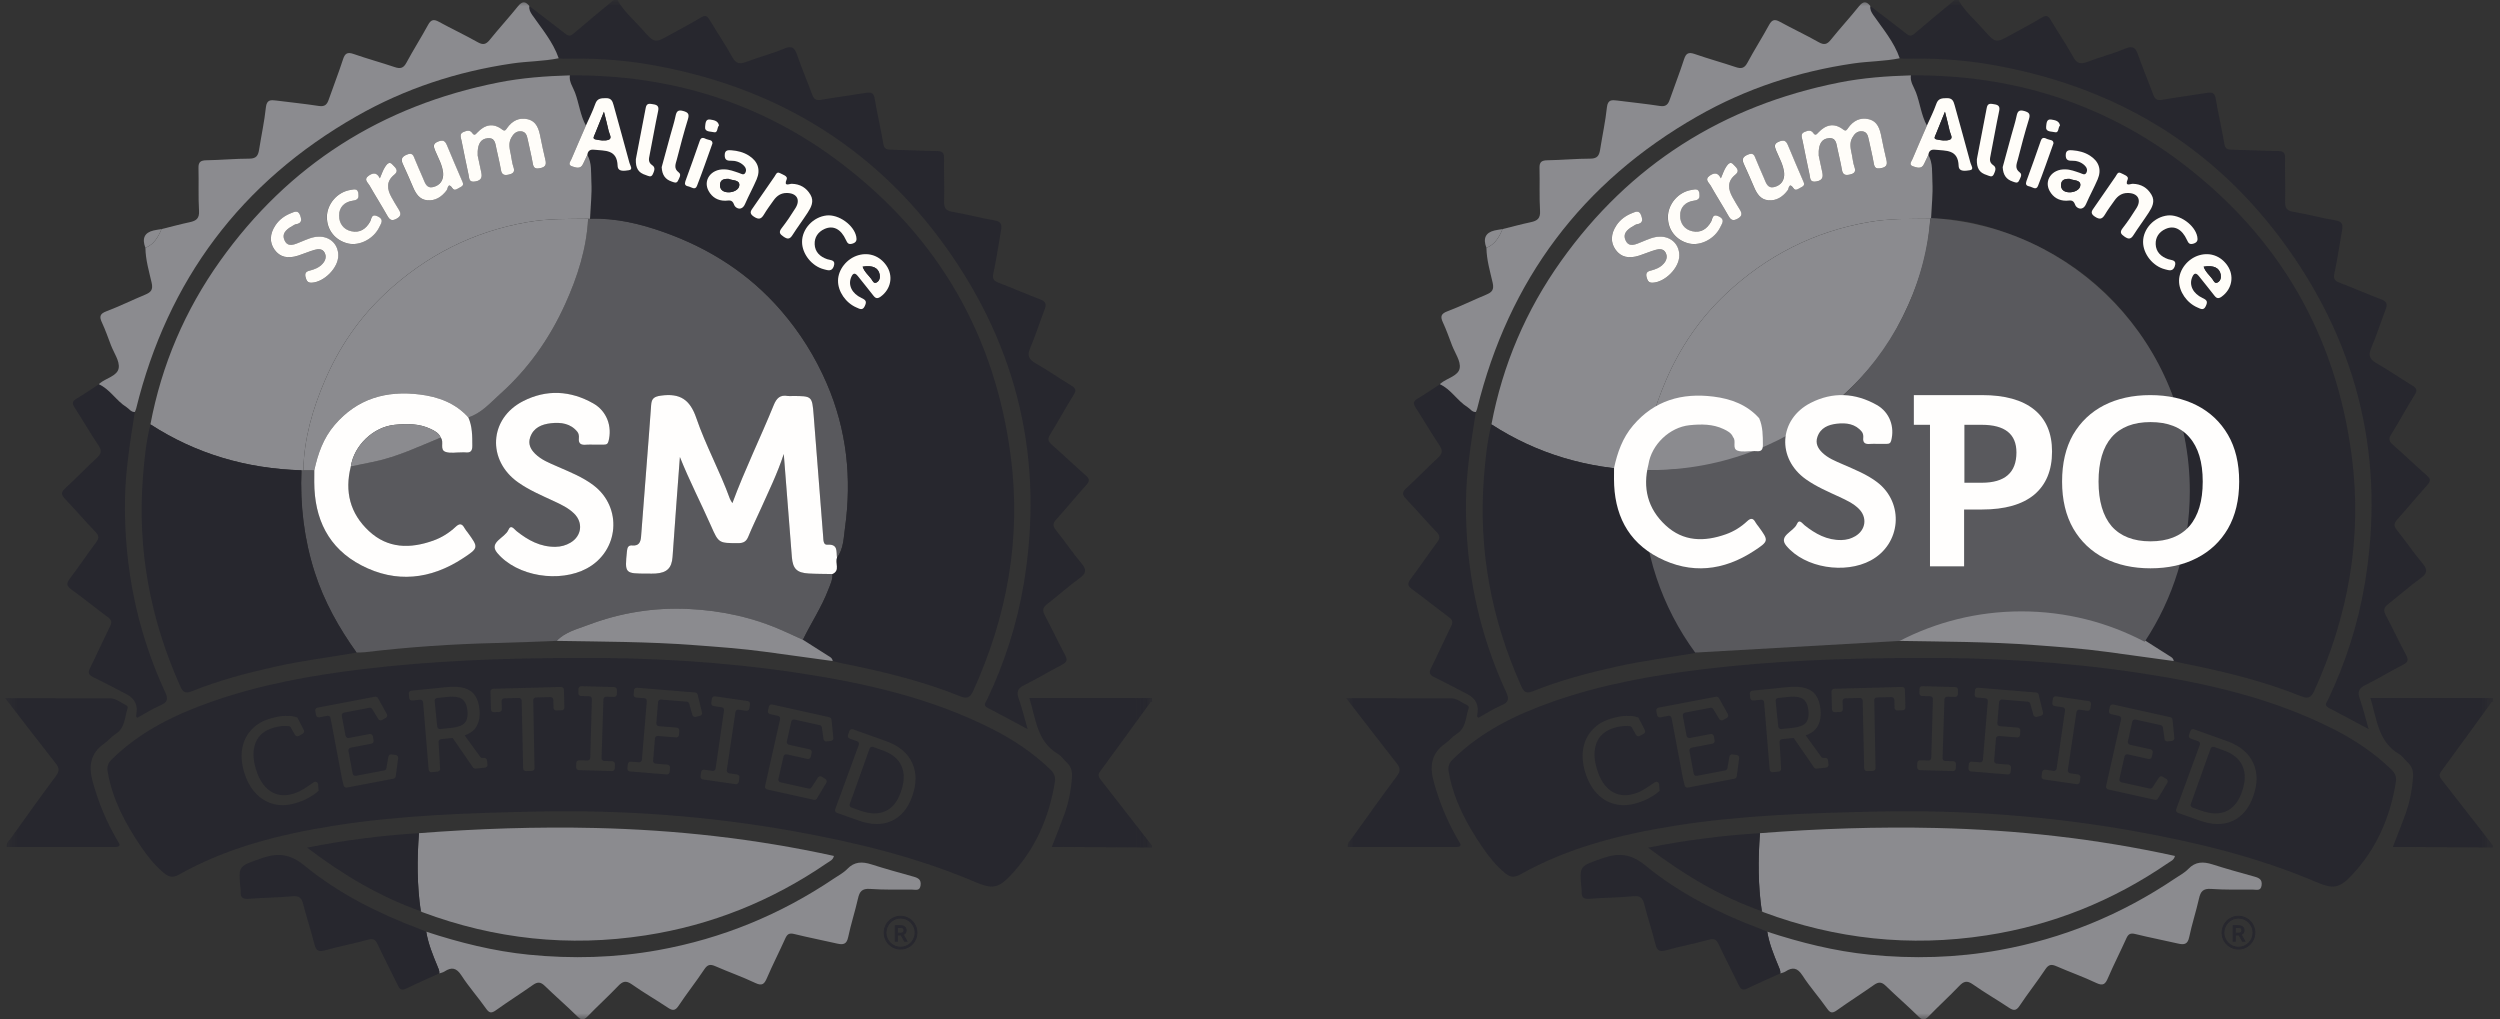 <?xml version="1.0" encoding="UTF-8"?> <svg xmlns="http://www.w3.org/2000/svg" width="206" height="84" viewBox="0 0 206 84" fill="none"><rect x="0" y="0" width="206" height="84" fill="#333333" stroke="none"/><mask id="mask0_4962_6970" style="mask-type:luminance" maskUnits="userSpaceOnUse" x="0" y="0" width="95" height="84"><path d="M94.93 0H0.43V84H94.93V0Z" fill="white"></path></mask><g mask="url(#mask0_4962_6970)"><path d="M43.613 0.495C44.587 1.242 45.565 1.984 46.531 2.738C46.768 2.923 46.939 3.042 47.233 2.789C48.331 1.845 49.455 0.927 50.57 0C50.672 0 50.772 0 50.873 0C51.401 0.947 52.237 1.641 52.939 2.441C53.937 3.579 53.954 3.564 55.266 2.834C56.101 2.37 56.949 1.927 57.768 1.436C58.119 1.227 58.276 1.309 58.467 1.629C59.083 2.661 59.761 3.659 60.344 4.709C60.642 5.247 60.947 5.307 61.487 5.102C62.52 4.708 63.6 4.429 64.619 4.005C65.265 3.736 65.479 3.939 65.679 4.515C66.065 5.625 66.527 6.708 66.931 7.811C67.069 8.186 67.257 8.291 67.66 8.222C68.901 8.008 70.151 7.851 71.391 7.646C71.84 7.572 72.006 7.705 72.081 8.161C72.286 9.392 72.576 10.609 72.785 11.84C72.85 12.224 73.001 12.325 73.368 12.333C74.654 12.357 75.938 12.429 77.223 12.447C77.645 12.453 77.795 12.579 77.789 13.007C77.773 14.208 77.824 15.409 77.795 16.61C77.782 17.126 77.915 17.36 78.465 17.451C79.63 17.647 80.775 17.965 81.941 18.159C82.505 18.252 82.571 18.509 82.486 18.976C82.271 20.156 82.116 21.348 81.855 22.517C81.743 23.023 81.923 23.162 82.334 23.318C83.463 23.747 84.567 24.238 85.699 24.661C86.161 24.834 86.253 25.049 86.078 25.498C85.666 26.545 85.344 27.629 84.894 28.658C84.609 29.311 84.782 29.626 85.367 29.956C86.35 30.512 87.277 31.169 88.247 31.751C88.617 31.974 88.729 32.132 88.463 32.55C87.793 33.608 87.211 34.721 86.543 35.779C86.3 36.164 86.355 36.367 86.677 36.649C87.622 37.478 88.525 38.349 89.47 39.179C89.792 39.46 89.797 39.647 89.513 39.961C88.673 40.895 87.88 41.868 87.039 42.8C86.748 43.122 86.734 43.342 87.012 43.688C87.735 44.586 88.378 45.55 89.123 46.43C89.579 46.971 89.489 47.258 88.948 47.652C88.033 48.316 87.191 49.078 86.294 49.769C85.929 50.05 85.87 50.291 86.092 50.703C86.672 51.784 87.185 52.899 87.767 53.978C87.99 54.392 87.904 54.571 87.505 54.777C86.456 55.319 85.442 55.936 84.384 56.46C83.834 56.733 83.755 57.039 83.948 57.583C84.227 58.374 84.423 59.193 84.678 60.083C83.509 59.458 82.457 58.879 81.388 58.329C80.96 58.11 81.23 57.866 81.332 57.652C82.778 54.606 83.801 51.427 84.358 48.104C86.048 38.011 83.915 28.745 77.981 20.421C71.946 11.953 63.609 7.018 53.333 5.289C51.02 4.899 48.674 4.783 46.325 4.839C46.226 4.842 46.126 4.812 46.026 4.797C45.562 3.456 44.647 2.384 43.852 1.242C43.684 1.001 43.563 0.784 43.607 0.492L43.613 0.495Z" fill="#27272E"></path><path d="M94.932 69.836C92.492 69.82 90.052 69.805 87.613 69.79C87.317 69.789 87.019 69.79 86.666 69.79C87.032 68.85 87.388 67.98 87.705 67.096C88.061 66.106 88.262 65.081 88.333 64.028C88.366 63.537 88.25 63.151 87.892 62.821C87.652 62.599 87.465 62.301 87.193 62.14C85.432 61.105 85.362 59.246 84.82 57.52H94.932V57.821C94.887 57.836 94.822 57.837 94.799 57.867C93.413 59.77 92.037 61.678 90.643 63.576C90.422 63.879 90.555 64.068 90.734 64.295C92.135 66.09 93.534 67.888 94.932 69.685V69.836Z" fill="#27272E"></path><path d="M45.869 52.807C44.209 52.867 42.552 52.944 40.892 52.983C37.269 53.069 33.658 53.313 30.06 53.743C29.835 53.77 29.608 53.76 29.382 53.767C27.914 51.723 26.699 49.544 25.93 47.148C25.053 44.418 24.721 41.609 24.84 38.747C24.891 38.745 24.943 38.744 24.994 38.742C25.294 38.744 25.595 38.745 25.895 38.747C25.894 39.072 25.889 39.395 25.891 39.72C25.897 42.728 27.04 45.161 29.779 46.584C32.635 48.066 35.475 47.747 38.141 46C39.453 45.14 39.432 45.107 38.537 43.877C38.449 43.755 38.346 43.643 38.275 43.512C38.074 43.14 37.87 43.095 37.54 43.405C37.007 43.906 36.382 44.296 35.69 44.543C33.791 45.218 31.957 45.206 30.4 43.758C28.833 42.303 28.386 40.491 28.904 38.435C29.54 38.306 30.177 38.178 30.811 38.045C32.739 37.64 34.505 36.796 36.309 36.056C36.62 36.399 36.189 37.049 36.7 37.228C37.102 37.37 37.592 37.267 38.042 37.272C38.142 37.272 38.244 37.261 38.343 37.273C38.755 37.321 38.918 37.168 38.915 36.733C38.91 35.935 38.921 35.144 38.588 34.394C39.682 34.045 40.408 33.179 41.214 32.46C43.537 30.38 45.3 27.872 46.577 25.041C47.587 22.806 48.329 20.493 48.459 18.022C48.511 18.022 48.564 18.022 48.615 18.02C50.733 17.951 52.767 18.44 54.725 19.138C58.473 20.475 61.733 22.555 64.357 25.591C65.932 27.41 67.178 29.409 68.125 31.599C69.776 35.42 70.195 39.409 69.625 43.503C69.51 44.334 69.508 45.227 68.968 45.961C68.891 45.467 69.091 44.809 68.164 44.881C67.834 44.907 67.85 44.496 67.829 44.224C67.57 40.885 67.31 37.546 67.045 34.209C66.919 32.63 66.913 32.63 65.292 32.63C65.166 32.63 65.035 32.65 64.914 32.627C64.277 32.508 63.983 32.815 63.752 33.381C62.66 36.066 61.377 38.673 60.347 41.457C60.256 41.298 60.18 41.202 60.141 41.093C59.325 38.832 58.151 36.71 57.376 34.445C56.854 32.919 56.031 32.382 54.464 32.597C53.877 32.677 53.689 32.848 53.652 33.37C53.543 34.942 53.417 36.512 53.298 38.081C53.14 40.124 52.98 42.168 52.823 44.21C52.788 44.656 52.656 44.996 52.099 44.943C51.772 44.911 51.69 45.109 51.659 45.407C51.474 47.267 51.468 47.265 53.351 47.264C53.578 47.264 53.806 47.274 54.032 47.258C54.954 47.19 55.347 46.809 55.416 45.902C55.529 44.431 55.627 42.961 55.735 41.489C55.829 40.211 55.926 38.935 56.022 37.657C56.798 39.602 57.754 41.441 58.586 43.333C59.22 44.773 59.232 44.75 60.817 44.755C61.263 44.756 61.497 44.618 61.662 44.21C61.973 43.446 62.342 42.705 62.678 41.951C63.335 40.482 64.051 39.037 64.582 37.41C64.811 40.328 65.025 43.117 65.249 45.906C65.327 46.865 65.659 47.195 66.62 47.253C67.274 47.292 67.929 47.286 68.584 47.3C68.625 47.768 68.408 48.169 68.249 48.588C67.699 50.038 66.828 51.328 66.159 52.718C65.656 52.49 65.152 52.262 64.65 52.033C62.129 50.885 59.461 50.304 56.712 50.176C53.875 50.044 51.101 50.492 48.441 51.502C47.542 51.844 46.569 52.07 45.869 52.807ZM48.934 36.641V36.638C49.211 36.638 49.489 36.638 49.767 36.638C49.959 36.638 50.082 36.593 50.141 36.369C50.466 35.153 50.014 33.878 48.888 33.239C47.009 32.174 45.028 32.07 43.102 33.056C40.299 34.489 40.119 37.929 42.694 39.748C43.604 40.39 44.626 40.822 45.63 41.289C46.225 41.564 46.821 41.843 47.297 42.305C48.072 43.056 47.94 44.16 47.009 44.716C46.638 44.939 46.227 45.048 45.787 45.056C44.526 45.078 43.51 44.513 42.565 43.762C42.364 43.6 42.104 43.167 41.889 43.671C41.607 44.331 40.234 44.678 40.974 45.562C42.612 47.52 46.128 48.039 48.355 46.841C51.013 45.41 51.311 41.822 48.923 39.997C48.013 39.302 46.955 38.893 45.92 38.435C45.277 38.151 44.613 37.896 44.099 37.391C43.715 37.013 43.503 36.582 43.688 36.038C43.961 35.229 44.649 34.961 45.392 34.876C46.21 34.782 47.02 34.88 47.584 35.59C47.681 35.712 47.722 35.925 47.702 36.084C47.643 36.588 47.904 36.686 48.329 36.644C48.529 36.624 48.732 36.641 48.934 36.641Z" fill="#59595D"></path><path d="M66.163 52.722C66.831 51.331 67.702 50.041 68.253 48.592C68.412 48.172 68.629 47.772 68.588 47.304C69.263 47.012 68.777 46.392 68.97 45.963C69.51 45.23 69.512 44.337 69.627 43.505C70.197 39.411 69.778 35.423 68.127 31.601C67.18 29.411 65.934 27.414 64.359 25.593C61.735 22.557 58.474 20.477 54.727 19.141C52.769 18.442 50.736 17.955 48.617 18.022C48.663 17.008 48.783 15.989 48.728 14.979C48.689 14.243 48.787 13.46 48.397 12.765C48.443 12.438 48.607 12.299 48.96 12.338C49.849 12.437 50.852 12.294 50.895 13.668C50.912 14.207 51.517 14.061 51.816 14.026C52.195 13.981 51.922 13.623 51.871 13.43C51.448 11.838 50.997 10.253 50.562 8.664C50.471 8.33 50.371 8.081 49.928 8.089C49.524 8.096 49.216 8.095 49.053 8.566C48.84 9.177 48.542 9.759 48.279 10.354C47.815 9.496 47.718 8.518 47.378 7.618C47.207 7.163 46.881 6.742 46.957 6.211C55.251 6.14 62.79 8.468 69.366 13.492C77.358 19.595 82.005 27.685 83.289 37.624C84.159 44.346 82.995 50.764 80.197 56.921C79.925 57.517 79.675 57.598 79.069 57.355C75.979 56.111 72.75 55.333 69.487 54.679C69.192 54.62 68.9 54.542 68.606 54.471C68.577 54.208 68.359 54.12 68.169 54C67.497 53.575 66.828 53.147 66.158 52.721L66.163 52.722ZM69.053 23.128C69.044 24.025 69.694 24.974 70.59 25.348C70.826 25.447 71.077 25.626 71.262 25.218C71.423 24.865 71.367 24.735 70.998 24.563C70.194 24.19 69.876 23.501 70.126 22.875C70.253 22.557 70.415 22.402 70.696 22.763C71.11 23.296 71.55 23.811 71.958 24.35C72.148 24.601 72.299 24.64 72.569 24.445C73.425 23.826 73.632 22.727 73.029 21.869C72.481 21.091 71.611 20.777 70.719 21.037C69.78 21.311 69.064 22.211 69.053 23.129V23.128ZM59.661 13.959C58.581 13.93 57.906 14.866 58.394 15.744C58.681 16.257 59.143 16.538 59.756 16.54C60.046 16.54 60.329 16.392 60.496 16.883C60.59 17.16 61.12 17.438 61.394 16.805C61.693 16.117 62.058 15.458 62.351 14.768C62.688 13.977 62.445 13.296 61.714 12.828C61.28 12.55 60.793 12.427 60.287 12.387C60.008 12.366 59.72 12.35 59.717 12.779C59.715 13.138 59.861 13.253 60.214 13.244C60.596 13.233 60.962 13.345 61.256 13.613C61.438 13.78 61.535 13.995 61.426 14.219C61.296 14.485 61.074 14.314 60.901 14.257C60.496 14.121 60.099 13.956 59.661 13.959ZM64.825 15.906C65.645 15.906 65.981 16.453 65.554 17.139C65.2 17.712 64.82 18.274 64.406 18.806C64.136 19.153 64.273 19.299 64.567 19.503C64.878 19.719 65.074 19.729 65.292 19.384C65.694 18.752 66.144 18.15 66.554 17.521C66.845 17.073 67.097 16.59 66.784 16.054C66.446 15.474 65.934 15.164 65.239 15.148C65.043 15.143 64.553 15.423 64.823 14.773C64.931 14.512 64.493 14.389 64.264 14.267C64 14.126 63.927 14.401 63.824 14.549C63.235 15.389 62.661 16.237 62.075 17.079C61.886 17.353 61.681 17.568 62.118 17.854C62.515 18.114 62.721 18.063 62.95 17.678C63.193 17.27 63.477 16.887 63.753 16.501C64.013 16.138 64.352 15.899 64.825 15.906ZM66.091 19.937C66.094 20.921 66.895 21.942 67.895 22.19C68.19 22.264 68.544 22.413 68.705 21.94C68.887 21.404 68.442 21.456 68.171 21.362C67.564 21.156 67.153 20.763 67.129 20.124C67.108 19.562 67.399 19.115 67.934 18.871C68.647 18.546 69.293 18.861 69.706 19.77C69.829 20.042 69.924 20.175 70.249 20.072C70.566 19.973 70.613 19.792 70.558 19.506C70.373 18.551 69.114 17.646 68.11 17.756C67.003 17.876 66.088 18.865 66.091 19.935V19.937ZM54.52 13.783C54.555 14.44 54.831 14.791 55.335 14.96C55.514 15.02 55.746 15.151 55.86 14.899C55.957 14.689 56.174 14.395 55.929 14.216C55.477 13.883 55.676 13.5 55.769 13.139C56.052 12.031 56.343 10.923 56.68 9.83C56.811 9.407 56.708 9.27 56.301 9.153C55.858 9.025 55.74 9.191 55.661 9.577C55.556 10.088 55.391 10.586 55.253 11.09C54.998 12.025 54.744 12.959 54.52 13.783ZM52.402 13.122C52.371 13.862 52.612 14.242 53.198 14.421C53.392 14.479 53.653 14.672 53.792 14.367C53.899 14.13 54.056 13.822 53.754 13.621C53.395 13.384 53.469 13.096 53.536 12.764C53.776 11.563 53.98 10.354 54.235 9.157C54.314 8.786 54.188 8.652 53.858 8.601C53.585 8.558 53.296 8.459 53.218 8.876C52.943 10.325 52.661 11.772 52.402 13.122ZM58.703 11.821C58.719 11.505 58.376 11.553 58.185 11.46C57.992 11.365 57.775 11.263 57.657 11.614C57.279 12.725 56.876 13.826 56.477 14.929C56.391 15.169 56.445 15.312 56.709 15.36C56.955 15.405 57.273 15.712 57.425 15.328C57.874 14.192 58.267 13.033 58.703 11.824V11.821ZM59.243 10.338C59.162 9.934 58.79 9.898 58.515 9.854C58.123 9.791 58.136 10.193 58.103 10.411C58.032 10.902 58.524 10.819 58.77 10.888C59.184 11.004 59.051 10.536 59.243 10.338Z" fill="#27272E"></path><path d="M46.954 6.211C46.878 6.742 47.205 7.164 47.376 7.618C47.714 8.52 47.811 9.497 48.277 10.354C47.879 11.268 47.477 12.18 47.092 13.098C47.007 13.298 46.743 13.584 47.141 13.711C47.447 13.809 47.838 13.971 48.046 13.503C48.157 13.255 48.28 13.011 48.397 12.766C48.786 13.459 48.688 14.242 48.727 14.979C48.782 15.989 48.662 17.007 48.617 18.023C48.565 18.023 48.512 18.023 48.46 18.024C46.804 18.045 45.158 18.008 43.504 18.295C38.955 19.082 35.045 21.092 31.717 24.213C29.576 26.223 27.947 28.626 26.787 31.314C25.764 33.683 25.053 36.141 24.994 38.746C24.942 38.748 24.891 38.749 24.839 38.751C20.342 38.617 16.176 37.417 12.395 34.967C13.32 30.063 15.243 25.565 18.135 21.504C23.782 13.577 31.464 8.712 41.044 6.802C42.99 6.414 44.972 6.267 46.957 6.211H46.954ZM39.36 12.823C39.36 12.614 39.355 12.538 39.36 12.464C39.4 11.926 39.566 11.447 40.19 11.392C40.796 11.337 40.815 11.846 40.904 12.257C41.032 12.841 41.177 13.423 41.276 14.012C41.346 14.426 41.575 14.469 41.919 14.391C42.268 14.311 42.451 14.179 42.305 13.771C42.189 13.446 42.163 13.089 42.092 12.748C41.995 12.283 41.872 11.814 42.122 11.36C42.299 11.036 42.542 10.78 42.952 10.826C43.32 10.866 43.413 11.158 43.476 11.467C43.614 12.126 43.78 12.779 43.894 13.443C43.957 13.815 44.063 13.944 44.484 13.864C44.917 13.781 45.034 13.602 44.945 13.21C44.801 12.577 44.65 11.945 44.531 11.309C44.405 10.642 44.218 9.996 43.466 9.823C42.761 9.661 42.189 9.966 41.779 10.555C41.678 10.701 41.611 10.853 41.38 10.678C40.617 10.097 39.933 10.279 39.318 10.934C39.196 11.063 39.083 11.217 38.914 10.966C38.708 10.659 38.397 10.791 38.168 10.887C37.819 11.035 37.989 11.375 38.035 11.619C38.206 12.55 38.418 13.474 38.608 14.403C38.672 14.719 38.635 15.058 39.173 14.957C39.704 14.858 39.739 14.576 39.645 14.159C39.535 13.673 39.436 13.185 39.36 12.826V12.823ZM27.871 21.06C27.871 20.151 27.22 19.51 26.309 19.502C25.76 19.498 25.288 19.731 24.798 19.927C24.319 20.118 23.711 20.459 23.43 19.776C23.171 19.143 23.749 18.811 24.242 18.536C24.285 18.512 24.334 18.494 24.383 18.485C24.81 18.408 24.882 18.203 24.744 17.791C24.575 17.285 24.287 17.443 23.981 17.565C23.456 17.774 23.013 18.089 22.695 18.565C22.218 19.278 22.191 19.987 22.625 20.587C23.06 21.189 23.695 21.348 24.586 21.06C25.039 20.913 25.476 20.715 25.936 20.589C26.225 20.509 26.562 20.49 26.739 20.818C26.914 21.14 26.823 21.453 26.592 21.719C26.301 22.058 25.898 22.21 25.479 22.312C25.145 22.394 25.105 22.589 25.183 22.869C25.255 23.12 25.329 23.316 25.679 23.3C26.702 23.252 27.868 22.081 27.869 21.063L27.871 21.06ZM36.506 14.233C36.553 14.852 36.257 15.276 35.681 15.415C35.107 15.552 35.001 15.028 34.831 14.653C34.605 14.152 34.397 13.643 34.182 13.137C34.056 12.842 34.008 12.535 33.507 12.743C33.002 12.952 33.037 13.202 33.217 13.59C33.502 14.201 33.768 14.823 34.035 15.442C34.263 15.968 34.567 16.444 35.189 16.503C35.87 16.566 36.389 16.223 36.791 15.687C36.901 15.54 36.9 14.96 37.296 15.544C37.455 15.779 37.758 15.503 37.969 15.402C38.267 15.259 38.121 15.032 38.031 14.826C37.63 13.884 37.218 12.946 36.83 11.998C36.682 11.637 36.525 11.489 36.098 11.661C35.649 11.841 35.705 12.061 35.849 12.412C36.095 13.008 36.436 13.575 36.503 14.235L36.506 14.233ZM26.929 17.899C26.928 18.956 27.615 19.815 28.661 20.064C29.62 20.293 30.797 19.684 31.261 18.688C31.394 18.402 31.655 18.081 31.12 17.83C30.566 17.57 30.618 18.038 30.483 18.273C30.134 18.881 29.637 19.213 28.927 19.052C28.279 18.905 27.941 18.401 27.93 17.79C27.918 17.073 28.382 16.625 29.086 16.534C29.521 16.479 29.564 16.268 29.518 15.932C29.459 15.493 29.127 15.613 28.878 15.651C27.783 15.816 26.929 16.814 26.926 17.899H26.929ZM31.294 14.692C31.059 14.229 30.776 14.206 30.393 14.465C29.92 14.784 30.307 15.037 30.439 15.271C30.915 16.119 31.443 16.939 31.919 17.787C32.119 18.145 32.3 18.233 32.685 18.018C33.098 17.788 33.037 17.55 32.835 17.234C32.633 16.92 32.445 16.595 32.263 16.268C31.887 15.595 31.796 14.956 32.483 14.399C32.938 14.028 32.494 13.753 32.31 13.541C32.065 13.256 31.846 13.575 31.728 13.751C31.552 14.012 31.458 14.326 31.297 14.692H31.294Z" fill="#8B8B8F"></path><path d="M12.396 34.969C16.177 37.419 20.345 38.618 24.841 38.752C24.723 41.614 25.055 44.424 25.931 47.154C26.702 49.55 27.917 51.729 29.383 53.773C27.128 54.165 24.853 54.444 22.616 54.946C20.303 55.464 18.019 56.07 15.821 56.955C15.287 57.17 15.082 57.053 14.862 56.564C12.384 51.044 11.3 45.288 11.782 39.251C11.897 37.81 12.043 36.376 12.395 34.97L12.396 34.969Z" fill="#27272E"></path><path d="M34.519 68.654C39.367 68.278 44.227 68.114 49.087 68.227C55.681 68.382 62.217 69.102 68.714 70.529C68.646 70.869 68.368 70.963 68.158 71.107C63.62 74.221 58.639 76.235 53.177 77.076C46.878 78.046 40.758 77.386 34.801 75.163C34.754 75.147 34.714 75.112 34.672 75.085C34.355 72.948 34.359 70.802 34.519 68.652V68.654Z" fill="#8B8B8F"></path><path d="M35.125 76.773C37.876 77.674 40.679 78.377 43.561 78.665C47.131 79.021 50.69 78.93 54.239 78.29C59.497 77.342 64.308 75.361 68.719 72.389C69.093 72.136 69.512 71.919 69.818 71.6C70.413 70.98 71.059 70.988 71.811 71.227C72.961 71.594 74.126 71.916 75.289 72.24C75.673 72.347 75.918 72.49 75.856 72.953C75.793 73.436 75.445 73.307 75.169 73.305C74.009 73.301 72.846 73.328 71.69 73.247C71.03 73.2 70.825 73.466 70.698 74.037C70.457 75.107 70.112 76.153 69.888 77.226C69.765 77.813 69.48 77.864 68.987 77.752C67.813 77.481 66.629 77.256 65.459 76.966C65.051 76.863 64.874 76.956 64.71 77.323C64.22 78.418 63.668 79.488 63.195 80.59C62.979 81.09 62.802 81.266 62.233 80.995C61.168 80.489 60.048 80.098 58.966 79.624C58.555 79.443 58.316 79.451 58.041 79.865C57.363 80.887 56.596 81.851 55.918 82.873C55.635 83.299 55.422 83.292 55.036 83.034C54.055 82.378 53.025 81.79 52.062 81.109C51.58 80.769 51.307 80.858 50.934 81.249C50.119 82.103 49.241 82.899 48.421 83.746C48.105 84.073 47.919 84.094 47.579 83.758C46.705 82.893 45.768 82.091 44.887 81.233C44.547 80.901 44.291 80.893 43.911 81.162C42.907 81.872 41.862 82.53 40.863 83.246C40.481 83.52 40.306 83.474 40.041 83.094C39.395 82.172 38.633 81.324 38.025 80.381C37.611 79.74 37.215 79.663 36.622 80.053C36.501 80.132 36.344 80.16 36.203 80.211C36.225 79.979 36.118 79.782 36.034 79.577C35.657 78.668 35.286 77.758 35.125 76.779V76.773Z" fill="#8B8B8F"></path><path d="M8.151 31.662C9.078 32.088 9.577 33.021 10.424 33.547C10.649 33.687 10.792 33.96 11.109 33.95C10.727 36.394 10.322 38.832 10.296 41.319C10.238 46.802 11.308 52.047 13.61 57.035C13.862 57.578 13.829 57.858 13.24 58.111C12.574 58.395 11.958 58.793 11.33 59.136C11.177 59.089 11.212 58.975 11.229 58.891C11.38 58.119 11.114 57.558 10.43 57.206C9.512 56.735 8.605 56.245 7.678 55.795C7.299 55.611 7.228 55.429 7.419 55.045C7.989 53.904 8.509 52.738 9.077 51.594C9.242 51.26 9.195 51.081 8.892 50.856C7.88 50.111 6.905 49.315 5.888 48.576C5.502 48.295 5.437 48.096 5.741 47.696C6.486 46.719 7.163 45.691 7.903 44.71C8.162 44.367 8.183 44.159 7.869 43.834C7.015 42.949 6.219 42.008 5.368 41.12C5.042 40.78 5.001 40.572 5.377 40.229C6.268 39.416 7.1 38.54 7.985 37.722C8.339 37.394 8.411 37.145 8.123 36.716C7.439 35.697 6.829 34.63 6.157 33.602C5.929 33.253 5.937 33.063 6.315 32.842C6.943 32.475 7.542 32.058 8.151 31.662Z" fill="#27272E"></path><path d="M0.431 57.532C3.421 57.532 6.236 57.528 9.051 57.537C9.55 57.538 9.926 57.889 10.357 58.086C10.482 58.145 10.56 58.243 10.511 58.384C10.256 59.117 10.322 59.987 9.521 60.484C9.184 60.693 8.928 61.029 8.6 61.257C7.443 62.064 7.285 63.116 7.639 64.406C8.104 66.107 8.768 67.71 9.657 69.23C9.792 69.462 10.1 69.794 9.465 69.793C6.498 69.791 3.531 69.793 0.559 69.793C0.498 69.448 0.736 69.293 0.869 69.106C2.109 67.374 3.345 65.64 4.616 63.933C4.915 63.533 4.886 63.273 4.59 62.9C3.226 61.17 1.889 59.42 0.43 57.534L0.431 57.532Z" fill="#27272E"></path><path d="M35.12 76.776C35.281 77.755 35.651 78.665 36.028 79.574C36.113 79.781 36.219 79.976 36.198 80.208C35.285 80.624 34.364 81.022 33.462 81.461C33.077 81.65 32.928 81.496 32.775 81.178C32.229 80.054 31.652 78.944 31.119 77.814C30.94 77.437 30.77 77.306 30.318 77.432C29.157 77.756 27.965 77.971 26.805 78.301C26.265 78.455 26.047 78.355 25.91 77.813C25.63 76.701 25.269 75.608 24.982 74.498C24.856 74.011 24.67 73.799 24.111 73.85C22.909 73.962 21.697 73.968 20.493 74.062C19.986 74.102 19.792 73.935 19.836 73.45C19.84 73.4 19.83 73.351 19.825 73.301C19.619 71.31 19.648 71.388 21.57 70.714C22.933 70.235 23.934 70.378 25.1 71.332C27.935 73.653 31.201 75.283 34.636 76.569C34.8 76.63 34.959 76.706 35.12 76.775V76.776Z" fill="#27272E"></path><path d="M66.165 52.719C66.835 53.147 67.504 53.574 68.176 53.998C68.364 54.117 68.583 54.206 68.613 54.469C66.776 54.218 64.94 53.967 63.103 53.714C61.137 53.443 59.159 53.304 57.182 53.156C53.417 52.871 49.645 52.874 45.873 52.808C46.574 52.07 47.546 51.845 48.445 51.503C51.106 50.493 53.88 50.045 56.716 50.177C59.466 50.305 62.134 50.886 64.654 52.034C65.158 52.263 65.662 52.49 66.165 52.719Z" fill="#8B8B8F"></path><path d="M34.523 68.652C34.364 70.802 34.359 72.946 34.676 75.085C31.309 73.902 28.291 72.109 25.305 69.846C28.47 69.212 31.484 68.84 34.523 68.652Z" fill="#27272E"></path><path d="M43.616 0.494C43.574 0.785 43.695 1.002 43.862 1.244C44.656 2.385 45.571 3.458 46.035 4.799C44.778 5.059 43.49 5.043 42.221 5.228C37.667 5.893 33.371 7.303 29.386 9.573C19.846 15.011 13.823 23.086 11.216 33.68C11.193 33.773 11.146 33.861 11.11 33.951C10.793 33.96 10.65 33.687 10.424 33.547C9.578 33.022 9.079 32.089 8.152 31.663C8.168 31.643 8.18 31.619 8.198 31.603C8.727 31.156 9.672 30.987 9.78 30.332C9.875 29.756 9.386 29.082 9.146 28.454C8.906 27.825 8.683 27.185 8.4 26.576C8.177 26.097 8.215 25.858 8.77 25.649C9.85 25.242 10.887 24.725 11.955 24.284C12.437 24.084 12.631 23.883 12.493 23.286C12.276 22.345 11.996 21.404 11.982 20.425C12.693 20.134 13.033 19.531 13.312 18.876C14.089 18.685 14.861 18.474 15.642 18.307C16.173 18.194 16.438 17.997 16.4 17.375C16.329 16.203 16.388 15.023 16.355 13.847C16.341 13.351 16.528 13.214 17.01 13.206C18.193 13.188 19.376 13.072 20.558 13.072C21.143 13.072 21.278 12.785 21.352 12.318C21.534 11.161 21.786 10.012 21.909 8.851C21.977 8.205 22.308 8.226 22.767 8.285C23.938 8.435 25.115 8.553 26.282 8.733C26.773 8.808 26.952 8.602 27.091 8.196C27.474 7.087 27.909 5.994 28.268 4.877C28.434 4.367 28.654 4.28 29.15 4.453C30.265 4.841 31.405 5.153 32.523 5.529C32.969 5.679 33.236 5.636 33.48 5.183C34.049 4.125 34.696 3.109 35.271 2.055C35.505 1.626 35.726 1.555 36.157 1.792C37.215 2.371 38.311 2.884 39.36 3.476C39.803 3.726 40.046 3.666 40.355 3.282C41.109 2.344 41.928 1.458 42.68 0.518C43.026 0.088 43.291 0.085 43.614 0.494H43.616Z" fill="#8B8B8F"></path><path d="M13.312 18.875C13.033 19.53 12.693 20.133 11.982 20.424C11.684 19.645 11.905 19.168 12.648 18.991C12.866 18.94 13.09 18.913 13.312 18.875Z" fill="#8B8B8F"></path><path d="M24.994 38.745C25.053 36.14 25.765 33.682 26.787 31.313C27.947 28.625 29.576 26.222 31.718 24.212C35.045 21.091 38.956 19.081 43.504 18.294C45.159 18.008 46.804 18.046 48.461 18.023C48.33 20.495 47.589 22.808 46.578 25.043C45.3 27.874 43.539 30.382 41.215 32.462C40.411 33.181 39.685 34.047 38.592 34.396C37.528 33.21 36.127 32.697 34.601 32.504C31.833 32.156 29.424 32.836 27.559 35.031C26.635 36.119 26.192 37.397 25.895 38.748C25.595 38.747 25.294 38.745 24.994 38.744V38.745Z" fill="#8B8B8F"></path><path d="M68.968 45.96C68.775 46.389 69.261 47.008 68.586 47.301C67.93 47.288 67.275 47.294 66.621 47.255C65.66 47.196 65.328 46.868 65.25 45.908C65.026 43.119 64.811 40.33 64.583 37.411C64.052 39.038 63.336 40.483 62.68 41.952C62.343 42.706 61.974 43.447 61.663 44.212C61.497 44.619 61.264 44.758 60.819 44.756C59.234 44.75 59.221 44.774 58.588 43.334C57.755 41.442 56.798 39.603 56.023 37.658C55.927 38.936 55.829 40.212 55.736 41.49C55.628 42.961 55.53 44.433 55.418 45.903C55.348 46.812 54.957 47.191 54.033 47.259C53.807 47.276 53.579 47.265 53.352 47.265C51.47 47.265 51.476 47.267 51.661 45.408C51.691 45.11 51.773 44.914 52.101 44.944C52.657 44.997 52.789 44.657 52.824 44.212C52.982 42.169 53.141 40.125 53.299 38.083C53.42 36.513 53.544 34.943 53.654 33.372C53.69 32.85 53.878 32.679 54.465 32.598C56.032 32.383 56.855 32.92 57.377 34.447C58.152 36.713 59.326 38.834 60.142 41.094C60.182 41.203 60.257 41.299 60.348 41.459C61.378 38.674 62.661 36.068 63.753 33.382C63.984 32.816 64.278 32.51 64.915 32.628C65.037 32.651 65.167 32.631 65.293 32.631C66.914 32.631 66.92 32.631 67.046 34.21C67.312 37.548 67.571 40.887 67.83 44.225C67.852 44.499 67.835 44.908 68.165 44.883C69.092 44.812 68.892 45.468 68.969 45.962L68.968 45.96Z" fill="#FFFEFD"></path><path d="M25.898 38.751C26.193 37.397 26.636 36.12 27.561 35.033C29.425 32.839 31.835 32.158 34.603 32.506C36.129 32.697 37.531 33.212 38.594 34.398C38.926 35.147 38.916 35.939 38.92 36.737C38.923 37.172 38.761 37.325 38.348 37.277C38.25 37.265 38.148 37.277 38.048 37.276C37.597 37.27 37.108 37.373 36.706 37.232C36.194 37.051 36.625 36.403 36.314 36.059C36.163 35.676 35.812 35.504 35.479 35.344C34.537 34.896 33.524 34.907 32.518 35.006C30.756 35.18 29.172 36.71 28.908 38.439C28.39 40.495 28.837 42.307 30.404 43.762C31.963 45.21 33.795 45.222 35.694 44.547C36.386 44.301 37.011 43.91 37.544 43.409C37.873 43.099 38.078 43.144 38.279 43.516C38.35 43.647 38.451 43.761 38.541 43.881C39.434 45.111 39.457 45.144 38.145 46.004C35.479 47.751 32.639 48.07 29.783 46.587C27.046 45.167 25.901 42.733 25.895 39.724C25.895 39.399 25.898 39.076 25.899 38.751H25.898Z" fill="#FFFEFD"></path><path d="M48.932 36.641C48.73 36.641 48.527 36.625 48.327 36.644C47.902 36.687 47.641 36.589 47.7 36.084C47.719 35.925 47.679 35.713 47.582 35.591C47.016 34.88 46.208 34.783 45.391 34.876C44.646 34.962 43.959 35.23 43.686 36.038C43.502 36.583 43.715 37.013 44.097 37.391C44.611 37.898 45.275 38.152 45.918 38.435C46.954 38.893 48.011 39.302 48.921 39.998C51.309 41.822 51.011 45.408 48.353 46.841C46.126 48.041 42.61 47.52 40.972 45.562C40.232 44.678 41.605 44.331 41.887 43.672C42.102 43.167 42.362 43.601 42.563 43.762C43.508 44.513 44.524 45.077 45.785 45.056C46.225 45.049 46.636 44.937 47.007 44.716C47.939 44.161 48.069 43.056 47.295 42.305C46.819 41.843 46.223 41.566 45.629 41.289C44.625 40.822 43.602 40.391 42.692 39.748C40.115 37.928 40.297 34.489 43.1 33.056C45.027 32.07 47.007 32.174 48.886 33.24C50.012 33.878 50.464 35.154 50.139 36.369C50.079 36.593 49.957 36.64 49.765 36.638C49.487 36.638 49.21 36.638 48.932 36.638V36.641Z" fill="#FFFEFD"></path><path d="M28.908 38.436C29.172 36.706 30.757 35.178 32.518 35.003C33.524 34.904 34.537 34.893 35.479 35.342C35.812 35.5 36.163 35.673 36.314 36.057C34.509 36.797 32.744 37.643 30.816 38.047C30.181 38.179 29.545 38.307 28.91 38.436H28.908Z" fill="#8B8B8F"></path><path d="M48.396 12.764C48.28 13.01 48.157 13.254 48.046 13.502C47.838 13.97 47.447 13.807 47.141 13.71C46.743 13.583 47.009 13.299 47.092 13.097C47.477 12.179 47.881 11.267 48.277 10.353C48.539 9.759 48.838 9.176 49.05 8.565C49.214 8.094 49.523 8.096 49.925 8.088C50.368 8.079 50.468 8.329 50.559 8.663C50.993 10.252 51.443 11.837 51.868 13.43C51.92 13.622 52.193 13.98 51.813 14.026C51.516 14.062 50.911 14.206 50.893 13.668C50.849 12.293 49.848 12.436 48.958 12.337C48.604 12.298 48.44 12.438 48.395 12.764H48.396ZM49.764 9.208C49.481 9.908 49.247 10.478 49.02 11.052C48.961 11.201 48.8 11.428 49.047 11.482C49.405 11.56 49.824 11.633 50.147 11.517C50.468 11.402 50.209 11.047 50.156 10.805C50.045 10.299 49.912 9.799 49.764 9.208Z" fill="#FFFDF9"></path><path d="M69.053 23.125C69.062 22.207 69.779 21.307 70.718 21.033C71.61 20.773 72.481 21.087 73.028 21.866C73.63 22.722 73.422 23.821 72.569 24.441C72.3 24.635 72.148 24.597 71.957 24.346C71.549 23.807 71.109 23.294 70.695 22.759C70.415 22.398 70.251 22.553 70.125 22.871C69.875 23.498 70.193 24.188 70.997 24.559C71.366 24.731 71.422 24.861 71.261 25.214C71.076 25.622 70.826 25.443 70.589 25.344C69.693 24.969 69.044 24.019 69.053 23.124V23.125ZM71.081 21.974C71.238 22.424 71.566 22.672 71.798 22.987C71.901 23.128 71.992 23.405 72.236 23.271C72.467 23.145 72.535 22.886 72.487 22.621C72.385 22.067 71.901 21.834 71.082 21.972L71.081 21.974Z" fill="#FFFDF9"></path><path d="M59.66 13.957C60.099 13.956 60.495 14.12 60.901 14.255C61.074 14.313 61.296 14.486 61.426 14.218C61.535 13.993 61.438 13.777 61.256 13.611C60.962 13.343 60.598 13.232 60.214 13.242C59.861 13.252 59.714 13.137 59.717 12.777C59.72 12.348 60.008 12.364 60.287 12.386C60.794 12.425 61.28 12.549 61.714 12.827C62.445 13.295 62.686 13.974 62.351 14.767C62.058 15.457 61.691 16.116 61.394 16.803C61.12 17.437 60.59 17.159 60.496 16.882C60.329 16.391 60.046 16.54 59.756 16.539C59.143 16.539 58.681 16.257 58.394 15.742C57.906 14.865 58.581 13.929 59.66 13.957ZM60.035 14.739C59.648 14.728 59.363 14.808 59.331 15.196C59.293 15.654 59.62 15.831 59.993 15.846C60.423 15.864 60.918 15.628 60.922 15.244C60.927 14.793 60.32 14.888 60.035 14.737V14.739Z" fill="#FFFDF9"></path><path d="M64.823 15.903C64.35 15.897 64.012 16.135 63.752 16.498C63.476 16.885 63.191 17.267 62.95 17.675C62.721 18.06 62.515 18.111 62.117 17.851C61.681 17.564 61.885 17.35 62.075 17.076C62.66 16.235 63.235 15.386 63.824 14.546C63.927 14.398 64 14.121 64.263 14.264C64.491 14.386 64.931 14.51 64.823 14.77C64.553 15.422 65.043 15.14 65.239 15.145C65.932 15.161 66.446 15.472 66.784 16.051C67.097 16.585 66.845 17.07 66.554 17.518C66.146 18.148 65.694 18.75 65.292 19.382C65.073 19.726 64.878 19.716 64.567 19.501C64.273 19.297 64.136 19.15 64.406 18.804C64.82 18.273 65.199 17.71 65.554 17.136C65.98 16.448 65.645 15.903 64.825 15.902L64.823 15.903Z" fill="#FFFDF9"></path><path d="M66.09 19.934C66.087 18.863 67.003 17.876 68.109 17.755C69.113 17.645 70.37 18.551 70.557 19.506C70.613 19.791 70.564 19.972 70.247 20.072C69.923 20.174 69.827 20.041 69.704 19.769C69.293 18.86 68.645 18.545 67.933 18.87C67.397 19.114 67.106 19.561 67.127 20.123C67.152 20.762 67.563 21.155 68.169 21.361C68.441 21.453 68.885 21.402 68.703 21.939C68.542 22.413 68.189 22.263 67.893 22.189C66.894 21.939 66.091 20.92 66.09 19.936V19.934Z" fill="#FFFDF9"></path><path d="M54.522 13.778C54.746 12.954 55.002 12.02 55.257 11.085C55.395 10.581 55.559 10.083 55.664 9.572C55.742 9.186 55.861 9.02 56.304 9.148C56.709 9.264 56.813 9.402 56.684 9.825C56.346 10.918 56.056 12.026 55.772 13.133C55.679 13.496 55.48 13.88 55.932 14.211C56.175 14.39 55.959 14.684 55.862 14.895C55.748 15.146 55.517 15.015 55.337 14.955C54.834 14.785 54.559 14.435 54.523 13.778H54.522Z" fill="#FFFDF9"></path><path d="M52.395 13.117C52.654 11.769 52.937 10.321 53.211 8.872C53.29 8.455 53.578 8.554 53.851 8.596C54.18 8.647 54.308 8.781 54.229 9.153C53.974 10.351 53.769 11.558 53.53 12.759C53.463 13.092 53.389 13.379 53.748 13.617C54.05 13.817 53.892 14.126 53.786 14.362C53.648 14.668 53.386 14.476 53.191 14.416C52.606 14.237 52.365 13.858 52.395 13.117Z" fill="#FFFDF9"></path><path d="M58.705 11.82C58.268 13.028 57.876 14.187 57.427 15.324C57.275 15.707 56.956 15.4 56.711 15.355C56.447 15.307 56.394 15.164 56.479 14.925C56.878 13.822 57.281 12.72 57.659 11.609C57.777 11.258 57.994 11.362 58.187 11.456C58.378 11.549 58.72 11.501 58.705 11.817V11.82Z" fill="#FFFDF9"></path><path d="M59.245 10.334C59.053 10.531 59.186 11.001 58.772 10.885C58.526 10.815 58.033 10.898 58.105 10.408C58.136 10.189 58.124 9.786 58.517 9.851C58.793 9.896 59.163 9.932 59.245 10.334Z" fill="#FFFDF9"></path><path d="M39.362 12.823C39.438 13.182 39.536 13.67 39.647 14.156C39.741 14.573 39.706 14.855 39.176 14.954C38.636 15.055 38.673 14.716 38.61 14.4C38.422 13.472 38.209 12.547 38.037 11.616C37.991 11.373 37.821 11.032 38.17 10.884C38.399 10.788 38.71 10.655 38.916 10.963C39.085 11.214 39.198 11.06 39.32 10.931C39.937 10.276 40.62 10.094 41.382 10.675C41.611 10.85 41.68 10.696 41.781 10.552C42.192 9.963 42.763 9.659 43.468 9.82C44.22 9.993 44.407 10.639 44.533 11.306C44.652 11.942 44.803 12.575 44.947 13.207C45.036 13.601 44.919 13.78 44.486 13.861C44.065 13.941 43.959 13.812 43.896 13.44C43.782 12.778 43.615 12.123 43.478 11.464C43.415 11.155 43.322 10.863 42.954 10.823C42.544 10.777 42.301 11.035 42.124 11.357C41.874 11.811 41.997 12.28 42.094 12.745C42.165 13.086 42.192 13.443 42.308 13.768C42.453 14.176 42.271 14.308 41.921 14.388C41.577 14.466 41.347 14.423 41.278 14.009C41.178 13.42 41.032 12.838 40.906 12.254C40.817 11.843 40.8 11.334 40.192 11.389C39.567 11.444 39.4 11.923 39.362 12.462C39.356 12.537 39.362 12.612 39.362 12.82V12.823Z" fill="#FFFDF9"></path><path d="M27.874 21.058C27.874 22.076 26.706 23.247 25.683 23.295C25.333 23.312 25.259 23.116 25.187 22.865C25.109 22.585 25.149 22.389 25.483 22.308C25.9 22.205 26.305 22.053 26.596 21.715C26.826 21.448 26.918 21.137 26.744 20.813C26.566 20.485 26.229 20.505 25.94 20.584C25.482 20.711 25.043 20.909 24.59 21.055C23.7 21.344 23.064 21.185 22.629 20.583C22.194 19.982 22.221 19.272 22.699 18.56C23.017 18.084 23.46 17.77 23.985 17.561C24.291 17.439 24.579 17.281 24.748 17.787C24.886 18.199 24.814 18.404 24.387 18.48C24.338 18.489 24.288 18.507 24.246 18.531C23.751 18.807 23.173 19.14 23.434 19.772C23.715 20.455 24.321 20.113 24.802 19.922C25.292 19.727 25.764 19.493 26.313 19.498C27.224 19.505 27.875 20.146 27.875 21.055L27.874 21.058Z" fill="#FFFDF9"></path><path d="M36.512 14.233C36.445 13.574 36.104 13.008 35.858 12.41C35.714 12.058 35.658 11.838 36.107 11.659C36.535 11.488 36.691 11.635 36.84 11.996C37.228 12.943 37.639 13.882 38.041 14.825C38.129 15.031 38.276 15.258 37.979 15.401C37.766 15.503 37.465 15.777 37.305 15.542C36.908 14.958 36.911 15.538 36.8 15.685C36.397 16.221 35.88 16.564 35.199 16.501C34.577 16.444 34.27 15.968 34.044 15.44C33.778 14.82 33.512 14.2 33.227 13.589C33.046 13.2 33.012 12.951 33.517 12.741C34.019 12.534 34.066 12.842 34.192 13.136C34.407 13.642 34.615 14.15 34.841 14.651C35.011 15.026 35.118 15.551 35.69 15.413C36.266 15.274 36.562 14.85 36.515 14.232L36.512 14.233Z" fill="#FFFDF9"></path><path d="M26.936 17.898C26.937 16.813 27.793 15.815 28.888 15.649C29.136 15.612 29.47 15.491 29.528 15.931C29.573 16.266 29.531 16.477 29.095 16.533C28.392 16.623 27.927 17.072 27.94 17.788C27.95 18.399 28.288 18.903 28.936 19.051C29.646 19.212 30.143 18.879 30.492 18.271C30.626 18.038 30.576 17.568 31.129 17.829C31.663 18.08 31.404 18.401 31.27 18.686C30.806 19.681 29.629 20.289 28.671 20.062C27.624 19.812 26.936 18.953 26.939 17.898H26.936Z" fill="#FFFDF9"></path><path d="M31.301 14.691C31.461 14.325 31.557 14.012 31.731 13.75C31.85 13.574 32.068 13.255 32.314 13.539C32.497 13.751 32.942 14.027 32.487 14.397C31.8 14.956 31.891 15.594 32.267 16.266C32.449 16.593 32.638 16.917 32.839 17.233C33.04 17.549 33.101 17.787 32.688 18.017C32.303 18.232 32.124 18.143 31.922 17.785C31.446 16.938 30.92 16.117 30.442 15.27C30.31 15.035 29.924 14.782 30.397 14.463C30.78 14.204 31.064 14.227 31.298 14.691H31.301Z" fill="#FFFDF9"></path><path d="M49.765 9.207C49.911 9.799 50.046 10.298 50.156 10.804C50.209 11.046 50.469 11.401 50.147 11.516C49.824 11.632 49.405 11.559 49.048 11.481C48.8 11.427 48.961 11.2 49.02 11.051C49.248 10.477 49.481 9.907 49.765 9.207Z" fill="#27272E"></path><path d="M71.082 21.973C71.902 21.834 72.384 22.067 72.486 22.621C72.535 22.886 72.466 23.145 72.236 23.271C71.992 23.405 71.901 23.128 71.797 22.987C71.567 22.672 71.238 22.424 71.08 21.974L71.082 21.973Z" fill="#27272E"></path><path d="M60.035 14.736C60.32 14.887 60.927 14.792 60.922 15.243C60.919 15.627 60.425 15.864 59.992 15.845C59.619 15.829 59.293 15.653 59.331 15.195C59.363 14.807 59.648 14.726 60.035 14.738V14.736Z" fill="#27272E"></path></g><path fill-rule="evenodd" clip-rule="evenodd" d="M65.729 55.443C59.512 54.502 53.248 54.183 47.773 54.213V54.216C41.236 54.22 35.521 54.457 29.834 55.145C25.602 55.655 21.419 56.413 17.387 57.837C14.374 58.901 11.539 60.286 9.226 62.556C8.911 62.865 8.794 63.148 8.874 63.608C9.271 65.877 10.324 67.853 11.597 69.733C12.146 70.544 12.751 71.311 13.515 71.943C13.907 72.268 14.257 72.344 14.741 72.072C18.722 69.831 23.08 68.743 27.554 68.034C33.044 67.165 38.588 66.994 44.132 66.874C51.283 66.717 58.387 67.232 65.428 68.496C70.54 69.414 75.57 70.641 80.366 72.683C81.715 73.258 82.239 73.221 83.245 72.162C85.312 69.986 86.457 67.358 86.922 64.419C86.994 63.967 86.826 63.671 86.512 63.37C85.121 62.035 83.539 60.975 81.826 60.102C76.765 57.52 71.299 56.285 65.729 55.443ZM23.566 59.816C23.66 59.816 23.742 59.821 23.812 59.831C23.873 59.84 23.924 59.879 23.955 59.933L24.31 60.555C24.372 60.663 24.509 60.702 24.618 60.641L24.944 60.46C25.051 60.4 25.092 60.266 25.035 60.157L24.508 59.139C24.502 59.127 24.493 59.116 24.48 59.111C24.446 59.099 24.368 59.079 24.244 59.049C24.082 59 23.835 58.979 23.503 58.989C23.175 58.989 22.764 59.062 22.269 59.21C21.621 59.396 21.101 59.707 20.708 60.143C20.312 60.572 20.062 61.088 19.956 61.692C19.856 62.286 19.911 62.936 20.122 63.642C20.343 64.353 20.663 64.931 21.083 65.378C21.5 65.818 21.988 66.109 22.546 66.253C23.112 66.395 23.717 66.37 24.363 66.177C24.768 66.055 25.111 65.916 25.391 65.759C25.678 65.599 25.895 65.461 26.04 65.344L26.254 65.158L26.212 64.629C26.199 64.456 26.003 64.361 25.859 64.458L25.381 64.781C25.299 64.838 25.197 64.905 25.073 64.983C24.949 65.061 24.809 65.14 24.653 65.219C24.495 65.291 24.322 65.355 24.134 65.411C23.428 65.622 22.805 65.546 22.264 65.185C21.73 64.821 21.335 64.212 21.079 63.356C20.828 62.515 20.822 61.797 21.061 61.203C21.298 60.6 21.781 60.19 22.509 59.973C22.726 59.908 22.922 59.865 23.096 59.846C23.276 59.817 23.432 59.807 23.566 59.816ZM26.159 58.312L30.9 57.408C30.996 57.389 31.093 57.435 31.141 57.52L31.879 58.845C31.94 58.954 31.901 59.092 31.793 59.153L31.478 59.331C31.372 59.391 31.236 59.356 31.173 59.251L30.671 58.427C30.622 58.346 30.528 58.304 30.435 58.322L28.342 58.721C28.219 58.744 28.138 58.863 28.162 58.986L28.475 60.63C28.499 60.753 28.618 60.834 28.741 60.81L30.453 60.484C30.577 60.46 30.695 60.541 30.719 60.664L30.786 61.014C30.809 61.138 30.729 61.257 30.605 61.28L28.892 61.607C28.769 61.63 28.688 61.748 28.711 61.871L29.059 63.747C29.082 63.871 29.201 63.953 29.325 63.929L31.659 63.484C31.752 63.466 31.824 63.392 31.84 63.299L32.002 62.348C32.023 62.227 32.136 62.145 32.257 62.161L32.615 62.211C32.739 62.228 32.825 62.342 32.809 62.466L32.61 63.969C32.597 64.066 32.524 64.144 32.428 64.163L28.581 64.896C28.462 64.919 28.347 64.844 28.318 64.727L28.177 64.148L27.238 59.163C27.215 59.04 27.096 58.959 26.972 58.982L26.311 59.108C26.188 59.132 26.069 59.051 26.045 58.928L25.978 58.577C25.955 58.454 26.036 58.335 26.159 58.312ZM35.322 63.423L34.862 57.863C34.851 57.736 34.739 57.643 34.612 57.655L33.97 57.721C33.845 57.734 33.733 57.643 33.721 57.518L33.685 57.163C33.672 57.038 33.763 56.927 33.888 56.914L36.76 56.622C37.391 56.558 37.898 56.585 38.28 56.703C38.67 56.821 38.959 57.028 39.146 57.324C39.341 57.611 39.462 57.985 39.508 58.445C39.578 59.13 39.445 59.676 39.108 60.08C38.924 60.296 38.651 60.467 38.288 60.594L39.57 62.364C39.617 62.43 39.696 62.465 39.777 62.457L39.88 62.447C40.004 62.434 40.116 62.524 40.129 62.649L40.166 63.004C40.179 63.129 40.088 63.24 39.963 63.253L39.184 63.332C39.102 63.341 39.021 63.304 38.974 63.235L37.3 60.806C37.263 60.811 37.225 60.815 37.187 60.819L36.339 60.905C36.218 60.917 36.129 61.023 36.136 61.144L36.264 63.341C36.271 63.462 36.181 63.568 36.06 63.58L35.571 63.63C35.445 63.643 35.333 63.549 35.322 63.423ZM36.276 60.073L37.102 59.989C37.438 59.955 37.715 59.895 37.935 59.81C38.154 59.724 38.313 59.586 38.412 59.395C38.518 59.195 38.552 58.916 38.516 58.557C38.479 58.199 38.39 57.936 38.247 57.77C38.111 57.595 37.927 57.487 37.694 57.448C37.461 57.401 37.177 57.394 36.842 57.428L36.016 57.513C35.891 57.525 35.8 57.637 35.813 57.761L36.027 59.87C36.04 59.995 36.151 60.086 36.276 60.073ZM40.636 56.755L46.232 56.605C46.358 56.601 46.462 56.7 46.465 56.825L46.505 58.298C46.508 58.423 46.41 58.528 46.284 58.531L45.845 58.543C45.72 58.546 45.616 58.447 45.612 58.322L45.594 57.66C45.591 57.535 45.487 57.436 45.361 57.439L44.157 57.471C44.033 57.475 43.934 57.578 43.936 57.703L44.047 63.29C44.049 63.415 43.951 63.518 43.826 63.522L43.34 63.535C43.214 63.538 43.109 63.438 43.107 63.313L42.985 57.731C42.983 57.606 42.878 57.506 42.752 57.509L41.551 57.542C41.426 57.545 41.327 57.65 41.33 57.775L41.348 58.437C41.352 58.562 41.253 58.667 41.127 58.67L40.688 58.682C40.563 58.685 40.459 58.586 40.455 58.461L40.416 56.988C40.412 56.863 40.511 56.759 40.636 56.755ZM50.617 56.616L47.899 56.54C47.774 56.537 47.67 56.636 47.666 56.761L47.656 57.118C47.653 57.243 47.752 57.347 47.877 57.351L48.551 57.37C48.676 57.373 48.775 57.477 48.771 57.603L48.637 62.447C48.634 62.572 48.529 62.671 48.404 62.667L47.718 62.648C47.593 62.645 47.489 62.744 47.485 62.869L47.475 63.226C47.472 63.351 47.571 63.456 47.696 63.459L50.426 63.535C50.551 63.538 50.655 63.439 50.659 63.314L50.669 62.957C50.672 62.832 50.573 62.727 50.448 62.724L49.787 62.706C49.661 62.702 49.562 62.597 49.566 62.471L49.722 57.628C49.726 57.503 49.83 57.405 49.955 57.408L50.595 57.426C50.72 57.43 50.824 57.331 50.828 57.206L50.838 56.849C50.841 56.724 50.742 56.619 50.617 56.616ZM52.484 56.669L57.283 57.061C57.381 57.069 57.462 57.139 57.485 57.234L57.844 58.708C57.873 58.829 57.799 58.951 57.678 58.982L57.328 59.069C57.209 59.099 57.088 59.029 57.054 58.911L56.791 57.983C56.765 57.891 56.686 57.826 56.591 57.818L54.468 57.645C54.343 57.635 54.234 57.728 54.223 57.853L54.081 59.59C54.071 59.715 54.164 59.825 54.289 59.835L55.769 59.956C55.894 59.966 55.987 60.076 55.977 60.201L55.948 60.556C55.938 60.681 55.828 60.774 55.703 60.764L54.211 60.642C54.087 60.632 53.977 60.725 53.967 60.85L53.817 62.681C53.807 62.806 53.9 62.916 54.025 62.926L55.001 63.006C55.126 63.016 55.219 63.126 55.209 63.251L55.18 63.606C55.17 63.731 55.06 63.824 54.935 63.814L51.909 63.567C51.784 63.557 51.691 63.447 51.702 63.322L51.731 62.967C51.741 62.842 51.85 62.748 51.975 62.759L52.648 62.814C52.772 62.824 52.882 62.731 52.892 62.606L53.298 57.778C53.308 57.652 53.215 57.542 53.09 57.532L52.418 57.477C52.293 57.467 52.2 57.358 52.211 57.233L52.24 56.877C52.25 56.752 52.359 56.659 52.484 56.669ZM61.607 57.766L58.916 57.377C58.792 57.359 58.677 57.445 58.659 57.569L58.608 57.922C58.59 58.047 58.676 58.162 58.8 58.18L59.468 58.276C59.592 58.294 59.678 58.409 59.66 58.533L58.967 63.329C58.949 63.453 58.834 63.539 58.71 63.521L58.031 63.423C57.907 63.405 57.792 63.492 57.774 63.616L57.723 63.969C57.705 64.093 57.791 64.208 57.915 64.226L60.618 64.616C60.742 64.634 60.857 64.548 60.875 64.424L60.926 64.071C60.944 63.947 60.858 63.832 60.734 63.814L60.079 63.719C59.955 63.701 59.869 63.585 59.887 63.461L60.601 58.668C60.619 58.544 60.734 58.459 60.858 58.477L61.491 58.568C61.615 58.586 61.731 58.5 61.748 58.376L61.799 58.023C61.817 57.899 61.731 57.784 61.607 57.766ZM63.626 58.052L68.338 59.097C68.433 59.118 68.504 59.198 68.514 59.296L68.668 60.805C68.681 60.929 68.591 61.04 68.467 61.053L68.108 61.092C67.986 61.106 67.876 61.02 67.859 60.898L67.724 59.943C67.711 59.849 67.641 59.773 67.549 59.753L65.469 59.291C65.347 59.264 65.225 59.341 65.198 59.464L64.836 61.097C64.809 61.219 64.886 61.341 65.008 61.368L66.711 61.745C66.833 61.773 66.91 61.894 66.883 62.016L66.806 62.364C66.779 62.487 66.657 62.564 66.535 62.537L64.832 62.159C64.71 62.132 64.589 62.209 64.561 62.331L64.139 64.191C64.111 64.314 64.188 64.436 64.311 64.463L66.63 64.978C66.723 64.998 66.818 64.959 66.87 64.88L67.396 64.07C67.462 63.968 67.599 63.936 67.704 64L68.012 64.187C68.119 64.252 68.154 64.39 68.09 64.498L67.312 65.8C67.262 65.884 67.164 65.926 67.068 65.905L63.213 65.05C63.091 65.023 63.013 64.901 63.041 64.778L63.17 64.21L64.28 59.261C64.307 59.138 64.23 59.016 64.108 58.989L63.45 58.843C63.328 58.816 63.25 58.695 63.277 58.573L63.355 58.224C63.382 58.102 63.503 58.025 63.626 58.052ZM75.157 62.849C74.781 62.041 74.066 61.447 73.011 61.07L70.282 60.092C70.164 60.05 70.034 60.111 69.992 60.23L69.871 60.565C69.829 60.684 69.89 60.813 70.009 60.856L70.63 61.078C70.749 61.121 70.81 61.252 70.767 61.37L68.819 66.684C68.775 66.803 68.837 66.934 68.956 66.977L70.766 67.618C71.791 67.985 72.691 67.995 73.464 67.648C74.24 67.293 74.805 66.622 75.159 65.633C75.537 64.579 75.536 63.651 75.157 62.849ZM70.84 66.783C71.674 67.081 72.373 67.103 72.939 66.848C73.512 66.596 73.939 66.078 74.218 65.296C74.525 64.441 74.549 63.722 74.292 63.139C74.045 62.551 73.527 62.116 72.738 61.833L71.945 61.549C71.827 61.507 71.697 61.568 71.654 61.686L70.021 66.248C69.978 66.366 70.04 66.496 70.158 66.539L70.84 66.783Z" fill="#27272E"></path><path fill-rule="evenodd" clip-rule="evenodd" d="M74.207 78.205C74.953 78.205 75.558 77.599 75.558 76.852C75.558 76.106 74.953 75.5 74.207 75.5C73.46 75.5 72.853 76.106 72.853 76.852C72.853 77.599 73.46 78.205 74.207 78.205ZM75.407 76.852C75.407 77.516 74.87 78.053 74.207 78.053C73.543 78.053 73.004 77.516 73.004 76.852C73.004 76.189 73.543 75.651 74.207 75.651C74.87 75.651 75.407 76.189 75.407 76.852ZM73.767 77.554V76.277H74.212C74.358 76.277 74.469 76.312 74.549 76.382C74.627 76.451 74.668 76.543 74.668 76.659C74.668 76.774 74.627 76.867 74.549 76.938C74.514 76.969 74.475 76.993 74.428 77.01L74.734 77.554H74.529L74.249 77.044C74.237 77.044 74.224 77.044 74.212 77.044H73.948V77.554H73.767ZM74.212 76.895H73.948V76.426H74.212C74.316 76.426 74.386 76.448 74.427 76.493C74.468 76.537 74.487 76.592 74.487 76.658C74.487 76.724 74.468 76.78 74.427 76.826C74.386 76.872 74.316 76.895 74.212 76.895Z" fill="#27272E"></path><path fill-rule="evenodd" clip-rule="evenodd" d="M74.207 75.537C73.481 75.537 72.892 76.125 72.892 76.851C72.892 77.577 73.481 78.166 74.207 78.166C74.933 78.166 75.521 77.577 75.521 76.851C75.521 76.125 74.933 75.537 74.207 75.537ZM72.816 76.851C72.816 76.083 73.439 75.461 74.207 75.461C74.974 75.461 75.597 76.083 75.597 76.851C75.597 77.619 74.974 78.241 74.207 78.241C73.439 78.241 72.816 77.619 72.816 76.851ZM74.207 75.688C73.564 75.688 73.043 76.209 73.043 76.851C73.043 77.494 73.564 78.014 74.207 78.014C74.849 78.014 75.37 77.494 75.37 76.851C75.37 76.209 74.849 75.688 74.207 75.688ZM72.968 76.851C72.968 76.167 73.522 75.612 74.207 75.612C74.891 75.612 75.446 76.167 75.446 76.851C75.446 77.535 74.891 78.09 74.207 78.09C73.522 78.09 72.968 77.535 72.968 76.851ZM73.731 76.238H74.212C74.363 76.238 74.486 76.274 74.574 76.352C74.663 76.429 74.706 76.532 74.706 76.657C74.706 76.782 74.662 76.886 74.574 76.965C74.547 76.99 74.516 77.01 74.482 77.027L74.8 77.591H74.507L74.227 77.081C74.222 77.081 74.217 77.081 74.212 77.081H73.986V77.591H73.731V76.238ZM74.31 77.076L74.552 77.515H74.67L74.411 77.055C74.38 77.064 74.346 77.071 74.31 77.076ZM74.373 76.987C74.342 76.995 74.308 77.001 74.27 77.003L74.264 76.993L74.367 76.977L74.373 76.987ZM74.445 76.961L74.408 76.894L74.397 76.896C74.42 76.884 74.44 76.868 74.456 76.85C74.503 76.796 74.526 76.731 74.526 76.656C74.526 76.582 74.503 76.518 74.456 76.466C74.405 76.41 74.319 76.387 74.212 76.387H73.91V76.932H74.161L74.146 76.934L74.185 77.005H73.91V77.515H73.806V76.314H74.212C74.352 76.314 74.454 76.347 74.524 76.409C74.594 76.47 74.63 76.551 74.63 76.657C74.63 76.763 74.595 76.845 74.524 76.909M73.986 76.463V76.856H74.212C74.312 76.856 74.37 76.834 74.399 76.8C74.433 76.761 74.451 76.714 74.451 76.656C74.451 76.6 74.433 76.554 74.4 76.517C74.371 76.485 74.312 76.463 74.212 76.463H73.986Z" fill="#27272E"></path><mask id="mask1_4962_6970" style="mask-type:luminance" maskUnits="userSpaceOnUse" x="110" y="0" width="96" height="84"><path d="M205.43 0H110.93V84H205.43V0Z" fill="white"></path></mask><g mask="url(#mask1_4962_6970)"><path d="M154.113 0.495C155.087 1.242 156.065 1.984 157.031 2.738C157.268 2.923 157.439 3.042 157.733 2.789C158.831 1.845 159.955 0.927 161.07 0C161.172 0 161.272 0 161.373 0C161.901 0.947 162.737 1.641 163.439 2.441C164.437 3.579 164.454 3.564 165.766 2.834C166.601 2.37 167.449 1.927 168.268 1.436C168.619 1.227 168.776 1.309 168.967 1.629C169.583 2.661 170.261 3.659 170.844 4.709C171.142 5.247 171.447 5.307 171.987 5.102C173.02 4.708 174.1 4.429 175.119 4.005C175.765 3.736 175.979 3.939 176.179 4.515C176.565 5.625 177.027 6.708 177.431 7.811C177.569 8.186 177.757 8.291 178.16 8.222C179.401 8.008 180.651 7.851 181.891 7.646C182.34 7.572 182.506 7.705 182.581 8.161C182.786 9.392 183.076 10.609 183.285 11.84C183.35 12.224 183.501 12.325 183.868 12.333C185.154 12.357 186.438 12.429 187.723 12.447C188.145 12.453 188.295 12.579 188.289 13.007C188.273 14.208 188.324 15.409 188.295 16.61C188.282 17.126 188.415 17.36 188.965 17.451C190.13 17.647 191.275 17.965 192.441 18.159C193.005 18.252 193.071 18.509 192.986 18.976C192.771 20.156 192.616 21.348 192.355 22.517C192.243 23.023 192.423 23.162 192.834 23.318C193.963 23.747 195.067 24.238 196.199 24.661C196.661 24.834 196.753 25.049 196.578 25.498C196.166 26.545 195.844 27.629 195.394 28.658C195.109 29.311 195.282 29.626 195.867 29.956C196.85 30.512 197.777 31.169 198.747 31.751C199.117 31.974 199.229 32.132 198.963 32.55C198.293 33.608 197.711 34.721 197.043 35.779C196.8 36.164 196.855 36.367 197.177 36.649C198.122 37.478 199.025 38.349 199.97 39.179C200.292 39.46 200.297 39.647 200.013 39.961C199.173 40.895 198.38 41.868 197.539 42.8C197.248 43.122 197.234 43.342 197.512 43.688C198.235 44.586 198.878 45.55 199.623 46.43C200.079 46.971 199.989 47.258 199.448 47.652C198.533 48.316 197.691 49.078 196.794 49.769C196.429 50.05 196.37 50.291 196.592 50.703C197.172 51.784 197.685 52.899 198.267 53.978C198.49 54.392 198.404 54.571 198.005 54.777C196.956 55.319 195.942 55.936 194.884 56.46C194.334 56.733 194.255 57.039 194.448 57.583C194.727 58.374 194.923 59.193 195.178 60.083C194.009 59.458 192.957 58.879 191.888 58.329C191.46 58.11 191.73 57.866 191.832 57.652C193.278 54.606 194.301 51.427 194.858 48.104C196.548 38.011 194.415 28.745 188.481 20.421C182.446 11.953 174.109 7.018 163.833 5.289C161.52 4.899 159.174 4.783 156.825 4.839C156.726 4.842 156.626 4.812 156.526 4.797C156.062 3.456 155.147 2.384 154.352 1.242C154.184 1.001 154.063 0.784 154.107 0.492L154.113 0.495Z" fill="#27272E"></path><path d="M205.432 69.836C202.992 69.82 200.552 69.805 198.113 69.79C197.817 69.789 197.519 69.79 197.166 69.79C197.532 68.85 197.888 67.98 198.205 67.096C198.561 66.106 198.762 65.081 198.833 64.028C198.866 63.537 198.75 63.151 198.392 62.821C198.152 62.599 197.965 62.301 197.693 62.14C195.932 61.105 195.862 59.246 195.32 57.52H205.432V57.821C205.387 57.836 205.322 57.837 205.299 57.867C203.913 59.77 202.537 61.678 201.143 63.576C200.922 63.879 201.055 64.068 201.234 64.295C202.635 66.09 204.034 67.888 205.432 69.685V69.836Z" fill="#27272E"></path><path d="M159.434 36.641V36.638C159.711 36.638 159.989 36.638 160.267 36.638C160.459 36.638 160.582 36.593 160.641 36.369C160.966 35.153 160.514 33.878 159.388 33.24C157.509 32.174 155.528 32.07 153.602 33.056C150.799 34.489 150.619 37.93 153.194 39.748C154.104 40.391 155.126 40.822 156.13 41.289C156.725 41.565 157.321 41.843 157.797 42.305C158.572 43.056 158.44 44.161 157.509 44.716C157.138 44.939 156.727 45.049 156.287 45.056C155.026 45.079 154.01 44.513 153.065 43.762C152.864 43.601 152.604 43.167 152.389 43.672C152.107 44.331 150.734 44.678 151.474 45.562C153.112 47.52 156.628 48.039 158.855 46.841C161.513 45.41 161.811 41.822 159.423 39.998C158.513 39.302 157.455 38.893 156.42 38.435C155.777 38.151 155.113 37.897 154.599 37.391C154.215 37.013 154.003 36.583 154.188 36.038C154.461 35.23 155.149 34.962 155.892 34.876C156.71 34.783 157.52 34.88 158.084 35.591C158.181 35.713 158.222 35.925 158.202 36.084C158.143 36.589 158.404 36.687 158.829 36.644C159.029 36.625 159.232 36.641 159.434 36.641Z" fill="#FF8442"></path><path d="M176.663 52.722C177.331 51.331 178.202 50.041 178.753 48.592C178.912 48.172 179.129 47.772 179.088 47.304C179.763 47.012 179.277 46.392 179.47 45.963C180.01 45.23 180.012 44.337 180.127 43.505C180.697 39.411 180.278 35.423 178.627 31.601C177.68 29.411 176.434 27.414 174.859 25.593C172.235 22.557 168.974 20.477 165.227 19.141C163.269 18.442 161.236 17.955 159.117 18.022C159.163 17.008 159.283 15.989 159.228 14.979C159.189 14.243 159.287 13.46 158.897 12.765C158.943 12.438 159.107 12.299 159.46 12.338C160.349 12.437 161.352 12.294 161.395 13.668C161.412 14.207 162.017 14.061 162.316 14.026C162.695 13.981 162.422 13.623 162.371 13.43C161.948 11.838 161.497 10.253 161.062 8.664C160.971 8.33 160.871 8.081 160.428 8.089C160.024 8.096 159.716 8.095 159.553 8.566C159.34 9.177 159.042 9.759 158.779 10.354C158.315 9.496 158.218 8.518 157.878 7.618C157.707 7.163 157.381 6.742 157.457 6.211C165.751 6.14 173.29 8.468 179.866 13.492C187.858 19.595 192.505 27.685 193.789 37.624C194.659 44.346 193.495 50.764 190.697 56.921C190.425 57.517 190.175 57.598 189.569 57.355C186.479 56.111 183.25 55.333 179.987 54.679C179.692 54.62 179.4 54.542 179.106 54.471C179.077 54.208 178.859 54.12 178.669 54C177.997 53.575 177.328 53.147 176.658 52.721L176.663 52.722ZM179.553 23.128C179.544 24.025 180.194 24.974 181.09 25.348C181.326 25.447 181.577 25.626 181.762 25.218C181.923 24.865 181.867 24.735 181.498 24.563C180.694 24.19 180.376 23.501 180.626 22.875C180.753 22.557 180.915 22.402 181.196 22.763C181.61 23.296 182.05 23.811 182.458 24.35C182.648 24.601 182.799 24.64 183.069 24.445C183.925 23.826 184.132 22.727 183.529 21.869C182.981 21.091 182.111 20.777 181.219 21.037C180.28 21.311 179.564 22.211 179.553 23.129V23.128ZM170.161 13.959C169.081 13.93 168.406 14.866 168.894 15.744C169.181 16.257 169.643 16.538 170.256 16.54C170.546 16.54 170.829 16.392 170.996 16.883C171.09 17.16 171.62 17.438 171.894 16.805C172.193 16.117 172.558 15.458 172.851 14.768C173.188 13.977 172.945 13.296 172.214 12.828C171.78 12.55 171.293 12.427 170.787 12.387C170.508 12.366 170.22 12.35 170.217 12.779C170.215 13.138 170.361 13.253 170.714 13.244C171.096 13.233 171.462 13.345 171.756 13.613C171.938 13.78 172.035 13.995 171.926 14.219C171.796 14.485 171.574 14.314 171.401 14.257C170.996 14.121 170.599 13.956 170.161 13.959ZM175.325 15.906C176.145 15.906 176.481 16.453 176.054 17.139C175.7 17.712 175.32 18.274 174.906 18.806C174.636 19.153 174.773 19.299 175.067 19.503C175.378 19.719 175.574 19.729 175.792 19.384C176.194 18.752 176.644 18.15 177.054 17.521C177.345 17.073 177.597 16.59 177.284 16.054C176.946 15.474 176.434 15.164 175.739 15.148C175.543 15.143 175.053 15.423 175.323 14.773C175.431 14.512 174.993 14.389 174.764 14.267C174.5 14.126 174.427 14.401 174.324 14.549C173.735 15.389 173.161 16.237 172.575 17.079C172.386 17.353 172.181 17.568 172.618 17.854C173.015 18.114 173.221 18.063 173.45 17.678C173.693 17.27 173.977 16.887 174.253 16.501C174.513 16.138 174.852 15.899 175.325 15.906ZM176.591 19.937C176.594 20.921 177.395 21.942 178.395 22.19C178.69 22.264 179.044 22.413 179.205 21.94C179.387 21.404 178.942 21.456 178.671 21.362C178.064 21.156 177.653 20.763 177.629 20.124C177.608 19.562 177.899 19.115 178.434 18.871C179.147 18.546 179.793 18.861 180.206 19.77C180.329 20.042 180.424 20.175 180.749 20.072C181.066 19.973 181.113 19.792 181.058 19.506C180.873 18.551 179.614 17.646 178.61 17.756C177.503 17.876 176.588 18.865 176.591 19.935V19.937ZM165.02 13.783C165.055 14.44 165.331 14.791 165.835 14.96C166.014 15.02 166.246 15.151 166.36 14.899C166.457 14.689 166.674 14.395 166.429 14.216C165.977 13.883 166.176 13.5 166.269 13.139C166.552 12.031 166.843 10.923 167.18 9.83C167.311 9.407 167.208 9.27 166.801 9.153C166.358 9.025 166.24 9.191 166.161 9.577C166.056 10.088 165.891 10.586 165.753 11.09C165.498 12.025 165.243 12.959 165.019 13.783H165.02ZM162.902 13.122C162.871 13.862 163.112 14.242 163.698 14.421C163.892 14.479 164.153 14.672 164.292 14.367C164.399 14.13 164.556 13.822 164.254 13.621C163.895 13.384 163.969 13.096 164.036 12.764C164.276 11.563 164.48 10.354 164.735 9.157C164.814 8.786 164.688 8.652 164.358 8.601C164.085 8.558 163.796 8.459 163.718 8.876C163.443 10.325 163.161 11.772 162.902 13.122ZM169.203 11.821C169.219 11.505 168.876 11.553 168.685 11.46C168.492 11.365 168.275 11.263 168.157 11.614C167.779 12.725 167.376 13.826 166.977 14.929C166.891 15.169 166.945 15.312 167.209 15.36C167.455 15.405 167.773 15.712 167.925 15.328C168.374 14.192 168.767 13.033 169.203 11.824V11.821ZM169.743 10.338C169.662 9.934 169.29 9.898 169.015 9.854C168.623 9.791 168.636 10.193 168.603 10.411C168.532 10.902 169.024 10.819 169.27 10.888C169.684 11.004 169.551 10.536 169.743 10.338Z" fill="#27272E"></path><path d="M157.454 6.211C157.378 6.742 157.705 7.164 157.876 7.618C158.214 8.52 158.311 9.497 158.777 10.354C158.379 11.268 157.977 12.18 157.592 13.098C157.507 13.298 157.243 13.584 157.641 13.711C157.947 13.809 158.338 13.971 158.546 13.503C158.657 13.255 158.78 13.011 158.897 12.766C159.286 13.459 159.188 14.242 159.227 14.979C159.282 15.989 159.162 17.007 159.117 18.023C159.065 18.023 159.012 18.023 158.96 18.024C157.304 18.045 155.658 18.008 154.004 18.295C149.455 19.082 145.545 21.092 142.217 24.213C140.076 26.223 138.447 28.626 137.287 31.314C136.264 33.683 135.553 36.141 135.494 38.746C135.442 38.748 135.391 38.749 135.339 38.751C130.842 38.617 126.676 37.417 122.895 34.967C123.82 30.063 125.743 25.565 128.635 21.504C134.282 13.577 141.964 8.712 151.544 6.802C153.49 6.414 155.472 6.267 157.457 6.211H157.454ZM149.86 12.823C149.86 12.614 149.856 12.538 149.86 12.464C149.9 11.926 150.066 11.447 150.69 11.392C151.296 11.337 151.315 11.846 151.404 12.257C151.531 12.841 151.677 13.423 151.776 14.012C151.845 14.426 152.074 14.469 152.419 14.391C152.768 14.311 152.951 14.179 152.805 13.771C152.689 13.446 152.663 13.089 152.592 12.748C152.495 12.283 152.372 11.814 152.622 11.36C152.799 11.036 153.042 10.78 153.452 10.826C153.82 10.866 153.913 11.158 153.976 11.467C154.114 12.126 154.28 12.779 154.394 13.443C154.457 13.815 154.563 13.944 154.984 13.864C155.417 13.781 155.534 13.602 155.445 13.21C155.301 12.577 155.15 11.945 155.031 11.309C154.905 10.642 154.718 9.996 153.966 9.823C153.261 9.661 152.689 9.966 152.279 10.555C152.178 10.701 152.111 10.853 151.88 10.678C151.117 10.097 150.433 10.279 149.818 10.934C149.696 11.063 149.583 11.217 149.414 10.966C149.208 10.659 148.897 10.791 148.668 10.887C148.319 11.035 148.489 11.375 148.535 11.619C148.706 12.55 148.918 13.474 149.108 14.403C149.171 14.719 149.135 15.058 149.674 14.957C150.204 14.858 150.239 14.576 150.145 14.159C150.034 13.673 149.936 13.185 149.86 12.826V12.823ZM138.371 21.06C138.371 20.151 137.72 19.51 136.809 19.502C136.26 19.498 135.788 19.731 135.298 19.927C134.819 20.118 134.211 20.459 133.93 19.776C133.671 19.143 134.249 18.811 134.742 18.536C134.786 18.512 134.834 18.494 134.883 18.485C135.31 18.408 135.382 18.203 135.244 17.791C135.075 17.285 134.787 17.443 134.481 17.565C133.956 17.774 133.513 18.089 133.195 18.565C132.718 19.278 132.691 19.987 133.125 20.587C133.56 21.189 134.195 21.348 135.086 21.06C135.539 20.913 135.976 20.715 136.436 20.589C136.725 20.509 137.062 20.49 137.24 20.818C137.414 21.14 137.323 21.453 137.092 21.719C136.801 22.058 136.398 22.21 135.979 22.312C135.646 22.394 135.605 22.589 135.683 22.869C135.755 23.12 135.829 23.316 136.179 23.3C137.202 23.252 138.368 22.081 138.37 21.063L138.371 21.06ZM147.006 14.233C147.053 14.852 146.757 15.276 146.181 15.415C145.607 15.552 145.501 15.028 145.331 14.653C145.105 14.152 144.897 13.643 144.682 13.137C144.556 12.842 144.508 12.535 144.007 12.743C143.502 12.952 143.537 13.202 143.717 13.59C144.003 14.201 144.268 14.823 144.535 15.442C144.762 15.968 145.067 16.444 145.689 16.503C146.37 16.566 146.889 16.223 147.291 15.687C147.401 15.54 147.4 14.96 147.796 15.544C147.955 15.779 148.258 15.503 148.469 15.402C148.767 15.259 148.621 15.032 148.531 14.826C148.129 13.884 147.718 12.946 147.33 11.998C147.182 11.637 147.025 11.489 146.598 11.661C146.149 11.841 146.205 12.061 146.349 12.412C146.595 13.008 146.936 13.575 147.003 14.235L147.006 14.233ZM137.429 17.899C137.428 18.956 138.115 19.815 139.161 20.064C140.12 20.293 141.297 19.684 141.761 18.688C141.894 18.402 142.155 18.081 141.62 17.83C141.066 17.57 141.118 18.038 140.983 18.273C140.634 18.881 140.136 19.213 139.427 19.052C138.779 18.905 138.441 18.401 138.43 17.79C138.418 17.073 138.882 16.625 139.586 16.534C140.021 16.479 140.064 16.268 140.018 15.932C139.959 15.493 139.627 15.613 139.378 15.651C138.283 15.816 137.429 16.814 137.426 17.899H137.429ZM141.794 14.692C141.559 14.229 141.276 14.206 140.893 14.465C140.42 14.784 140.807 15.037 140.939 15.271C141.415 16.119 141.943 16.939 142.419 17.787C142.619 18.145 142.8 18.233 143.185 18.018C143.598 17.788 143.537 17.55 143.335 17.234C143.133 16.92 142.945 16.595 142.763 16.268C142.387 15.595 142.296 14.956 142.983 14.399C143.438 14.028 142.994 13.753 142.81 13.541C142.565 13.256 142.346 13.575 142.228 13.751C142.052 14.012 141.958 14.326 141.797 14.692H141.794Z" fill="#8B8B8F"></path><path d="M122.896 34.969C126.677 37.419 130.845 38.618 135.341 38.752C135.222 41.614 135.555 44.424 136.431 47.154C137.202 49.55 138.417 51.729 139.883 53.773C137.628 54.165 135.353 54.444 133.116 54.946C130.803 55.464 128.519 56.07 126.321 56.955C125.787 57.17 125.582 57.053 125.362 56.564C122.884 51.044 121.8 45.288 122.282 39.251C122.397 37.81 122.543 36.376 122.895 34.97L122.896 34.969Z" fill="#27272E"></path><path d="M145.019 68.654C149.867 68.278 154.727 68.114 159.587 68.227C166.181 68.382 172.717 69.102 179.214 70.529C179.146 70.869 178.868 70.963 178.658 71.107C174.12 74.221 169.139 76.235 163.677 77.076C157.378 78.046 151.258 77.386 145.301 75.163C145.254 75.147 145.214 75.112 145.172 75.085C144.855 72.948 144.859 70.802 145.019 68.652V68.654Z" fill="#8B8B8F"></path><path d="M145.625 76.773C148.376 77.674 151.179 78.377 154.061 78.665C157.631 79.021 161.19 78.93 164.739 78.29C169.997 77.342 174.808 75.361 179.219 72.389C179.593 72.136 180.012 71.919 180.318 71.6C180.913 70.98 181.559 70.988 182.311 71.227C183.461 71.594 184.626 71.916 185.789 72.24C186.173 72.347 186.418 72.49 186.356 72.953C186.293 73.436 185.945 73.307 185.669 73.305C184.509 73.301 183.346 73.328 182.19 73.247C181.53 73.2 181.325 73.466 181.198 74.037C180.957 75.107 180.612 76.153 180.388 77.226C180.265 77.813 179.98 77.864 179.487 77.752C178.313 77.481 177.129 77.256 175.959 76.966C175.551 76.863 175.374 76.956 175.21 77.323C174.72 78.418 174.168 79.488 173.695 80.59C173.479 81.09 173.302 81.266 172.733 80.995C171.668 80.489 170.548 80.098 169.466 79.624C169.055 79.443 168.816 79.451 168.541 79.865C167.863 80.887 167.096 81.851 166.418 82.873C166.135 83.299 165.922 83.292 165.536 83.034C164.555 82.378 163.525 81.79 162.562 81.109C162.08 80.769 161.807 80.858 161.434 81.249C160.619 82.103 159.741 82.899 158.921 83.746C158.605 84.073 158.419 84.094 158.079 83.758C157.205 82.893 156.268 82.091 155.387 81.233C155.047 80.901 154.791 80.893 154.411 81.162C153.407 81.872 152.362 82.53 151.363 83.246C150.981 83.52 150.806 83.474 150.541 83.094C149.895 82.172 149.133 81.324 148.525 80.381C148.111 79.74 147.715 79.663 147.122 80.053C147.001 80.132 146.844 80.16 146.703 80.211C146.725 79.979 146.618 79.782 146.534 79.577C146.157 78.668 145.786 77.758 145.625 76.779V76.773Z" fill="#8B8B8F"></path><path d="M118.651 31.662C119.578 32.088 120.077 33.021 120.923 33.547C121.149 33.687 121.292 33.96 121.609 33.95C121.227 36.394 120.822 38.832 120.796 41.319C120.738 46.802 121.808 52.047 124.11 57.035C124.362 57.578 124.328 57.858 123.74 58.111C123.074 58.395 122.458 58.793 121.83 59.136C121.677 59.089 121.712 58.975 121.729 58.891C121.881 58.119 121.614 57.558 120.93 57.206C120.012 56.735 119.105 56.245 118.178 55.795C117.799 55.611 117.728 55.429 117.919 55.045C118.489 53.904 119.009 52.738 119.577 51.594C119.742 51.26 119.695 51.081 119.392 50.856C118.38 50.111 117.405 49.315 116.389 48.576C116.002 48.295 115.937 48.096 116.241 47.696C116.986 46.719 117.663 45.691 118.403 44.71C118.662 44.367 118.683 44.159 118.369 43.834C117.515 42.949 116.719 42.008 115.868 41.12C115.542 40.78 115.501 40.572 115.877 40.229C116.768 39.416 117.6 38.54 118.485 37.722C118.84 37.394 118.911 37.145 118.623 36.716C117.939 35.697 117.329 34.63 116.657 33.602C116.429 33.253 116.437 33.063 116.815 32.842C117.443 32.475 118.042 32.058 118.651 31.662Z" fill="#27272E"></path><path d="M110.931 57.532C113.921 57.532 116.736 57.528 119.551 57.537C120.05 57.538 120.426 57.889 120.857 58.086C120.982 58.145 121.06 58.243 121.011 58.384C120.756 59.117 120.822 59.987 120.021 60.484C119.684 60.693 119.428 61.029 119.1 61.257C117.943 62.064 117.785 63.116 118.139 64.406C118.604 66.107 119.269 67.71 120.157 69.23C120.292 69.462 120.6 69.794 119.965 69.793C116.998 69.791 114.031 69.793 111.059 69.793C110.998 69.448 111.236 69.293 111.37 69.106C112.609 67.374 113.845 65.64 115.116 63.933C115.415 63.533 115.386 63.273 115.09 62.9C113.726 61.17 112.389 59.42 110.93 57.534L110.931 57.532Z" fill="#27272E"></path><path d="M145.62 76.774C145.78 77.753 146.151 78.663 146.528 79.572C146.613 79.778 146.719 79.974 146.698 80.206C145.785 80.621 144.864 81.02 143.962 81.459C143.577 81.648 143.428 81.494 143.275 81.176C142.729 80.052 142.152 78.942 141.619 77.812C141.44 77.435 141.27 77.304 140.818 77.43C139.658 77.754 138.465 77.969 137.305 78.299C136.765 78.453 136.547 78.353 136.41 77.811C136.13 76.699 135.769 75.606 135.482 74.496C135.356 74.009 135.17 73.797 134.611 73.848C133.409 73.96 132.197 73.966 130.993 74.061C130.486 74.1 130.292 73.933 130.336 73.448C130.34 73.398 130.33 73.349 130.325 73.299C130.119 71.308 130.148 71.386 132.069 70.712C133.433 70.233 134.434 70.376 135.6 71.33C138.435 73.651 141.701 75.281 145.136 76.567C145.3 76.628 145.459 76.704 145.62 76.773V76.774Z" fill="#27272E"></path><path d="M176.665 52.719C177.335 53.147 178.004 53.574 178.676 53.998C178.864 54.117 179.083 54.206 179.113 54.469C177.276 54.218 175.44 53.967 173.603 53.714C171.637 53.443 169.659 53.304 167.682 53.156C163.917 52.871 160.145 52.874 156.373 52.808C157.074 52.07 158.046 51.845 158.945 51.503C161.606 50.493 164.38 50.045 167.216 50.177C169.966 50.305 172.634 50.886 175.154 52.034C175.658 52.263 176.162 52.49 176.665 52.719Z" fill="#8B8B8F"></path><path d="M145.023 68.652C144.864 70.802 144.859 72.946 145.176 75.085C141.809 73.902 138.791 72.109 135.805 69.846C138.97 69.212 141.984 68.84 145.023 68.652Z" fill="#27272E"></path><path d="M154.116 0.494C154.074 0.785 154.195 1.002 154.362 1.244C155.156 2.385 156.071 3.458 156.535 4.799C155.278 5.059 153.99 5.043 152.721 5.228C148.168 5.893 143.871 7.303 139.886 9.573C130.346 15.011 124.323 23.086 121.716 33.68C121.693 33.773 121.646 33.861 121.61 33.951C121.293 33.96 121.15 33.687 120.924 33.547C120.078 33.022 119.579 32.089 118.652 31.663C118.668 31.643 118.68 31.619 118.698 31.603C119.227 31.156 120.172 30.987 120.28 30.332C120.375 29.756 119.885 29.082 119.646 28.454C119.406 27.825 119.183 27.185 118.9 26.576C118.677 26.097 118.715 25.858 119.27 25.649C120.35 25.242 121.387 24.725 122.455 24.284C122.937 24.084 123.131 23.883 122.993 23.286C122.776 22.345 122.496 21.404 122.482 20.425C123.193 20.134 123.533 19.531 123.812 18.876C124.589 18.685 125.361 18.474 126.142 18.307C126.673 18.194 126.938 17.997 126.9 17.375C126.829 16.203 126.888 15.023 126.855 13.847C126.841 13.351 127.028 13.214 127.51 13.206C128.693 13.188 129.876 13.072 131.057 13.072C131.643 13.072 131.778 12.785 131.852 12.318C132.034 11.161 132.286 10.012 132.409 8.851C132.477 8.205 132.808 8.226 133.267 8.285C134.438 8.435 135.615 8.553 136.782 8.733C137.273 8.808 137.452 8.602 137.591 8.196C137.974 7.087 138.409 5.994 138.768 4.877C138.934 4.367 139.154 4.28 139.65 4.453C140.764 4.841 141.905 5.153 143.023 5.529C143.469 5.679 143.736 5.636 143.98 5.183C144.549 4.125 145.196 3.109 145.771 2.055C146.005 1.626 146.226 1.555 146.657 1.792C147.716 2.371 148.811 2.884 149.86 3.476C150.303 3.726 150.546 3.666 150.855 3.282C151.609 2.344 152.428 1.458 153.18 0.518C153.526 0.088 153.791 0.085 154.114 0.494H154.116Z" fill="#8B8B8F"></path><path d="M123.812 18.875C123.533 19.53 123.193 20.133 122.482 20.424C122.184 19.645 122.406 19.167 123.148 18.991C123.366 18.94 123.591 18.913 123.812 18.875Z" fill="#8B8B8F"></path><path d="M135.494 38.743C135.554 36.139 136.265 33.681 137.287 31.313C138.447 28.625 140.076 26.221 142.218 24.212C145.545 21.09 149.455 19.081 154.004 18.294C155.659 18.008 157.406 18.028 159.062 18.006C158.932 20.477 158.269 22.872 157.258 25.107C155.98 27.938 154.686 29.952 152.068 32.386C147.332 36.79 142.094 38.748 136.395 38.748L135.494 38.743Z" fill="#8B8B8F"></path><path d="M159.432 36.641C159.23 36.641 159.027 36.625 158.827 36.644C158.402 36.687 158.141 36.589 158.2 36.084C158.219 35.925 158.179 35.713 158.082 35.591C157.516 34.88 156.708 34.783 155.891 34.876C155.146 34.962 154.459 35.23 154.186 36.038C154.002 36.583 154.215 37.013 154.597 37.391C155.111 37.898 155.775 38.152 156.418 38.435C157.454 38.893 158.511 39.302 159.421 39.998C161.809 41.822 161.511 45.408 158.853 46.841C156.626 48.041 153.11 47.52 151.472 45.562C150.732 44.678 152.105 44.331 152.387 43.672C152.602 43.167 152.862 43.601 153.063 43.762C154.008 44.513 155.024 45.077 156.285 45.056C156.725 45.049 157.136 44.937 157.507 44.716C158.439 44.161 158.569 43.056 157.795 42.305C157.319 41.843 156.723 41.566 156.129 41.289C155.125 40.822 154.102 40.391 153.192 39.748C150.615 37.928 150.797 34.489 153.6 33.056C155.527 32.07 157.507 32.174 159.386 33.24C160.512 33.878 160.964 35.154 160.639 36.369C160.579 36.593 160.457 36.64 160.265 36.638C159.987 36.638 159.71 36.638 159.432 36.638V36.641Z" fill="#FFFEFD"></path><path d="M158.896 12.764C158.78 13.01 158.657 13.254 158.546 13.502C158.338 13.97 157.947 13.807 157.641 13.71C157.243 13.583 157.509 13.299 157.592 13.097C157.977 12.179 158.381 11.267 158.777 10.353C159.039 9.759 159.338 9.176 159.55 8.565C159.714 8.094 160.023 8.096 160.425 8.088C160.868 8.079 160.968 8.329 161.059 8.663C161.493 10.252 161.943 11.837 162.368 13.43C162.42 13.622 162.693 13.98 162.313 14.026C162.016 14.062 161.411 14.206 161.393 13.668C161.349 12.293 160.348 12.436 159.458 12.337C159.104 12.298 158.941 12.438 158.896 12.764ZM160.264 9.208C159.981 9.908 159.747 10.478 159.52 11.052C159.461 11.201 159.3 11.428 159.547 11.482C159.905 11.56 160.324 11.633 160.647 11.517C160.968 11.402 160.709 11.047 160.656 10.805C160.545 10.299 160.412 9.799 160.264 9.208Z" fill="#FFFDF9"></path><path d="M179.553 23.125C179.562 22.207 180.279 21.307 181.218 21.033C182.11 20.773 182.981 21.087 183.528 21.866C184.13 22.722 183.922 23.821 183.069 24.441C182.8 24.635 182.648 24.597 182.457 24.346C182.049 23.807 181.609 23.294 181.195 22.759C180.915 22.398 180.751 22.553 180.625 22.871C180.375 23.498 180.693 24.188 181.497 24.56C181.866 24.731 181.922 24.861 181.761 25.214C181.576 25.622 181.326 25.443 181.089 25.344C180.193 24.969 179.544 24.019 179.553 23.124V23.125ZM181.581 21.974C181.738 22.424 182.066 22.672 182.298 22.987C182.401 23.128 182.492 23.405 182.736 23.271C182.967 23.145 183.035 22.886 182.987 22.621C182.885 22.067 182.401 21.834 181.582 21.972L181.581 21.974Z" fill="#FFFDF9"></path><path d="M170.16 13.957C170.599 13.956 170.995 14.12 171.401 14.255C171.574 14.313 171.796 14.486 171.926 14.218C172.035 13.993 171.938 13.777 171.756 13.611C171.462 13.343 171.098 13.232 170.714 13.242C170.361 13.252 170.214 13.137 170.217 12.777C170.22 12.348 170.508 12.364 170.787 12.386C171.294 12.425 171.78 12.549 172.214 12.827C172.945 13.295 173.186 13.974 172.851 14.767C172.558 15.457 172.191 16.116 171.894 16.803C171.62 17.437 171.09 17.159 170.996 16.882C170.829 16.391 170.546 16.54 170.256 16.539C169.643 16.539 169.181 16.257 168.894 15.742C168.406 14.865 169.081 13.929 170.16 13.957ZM170.535 14.739C170.148 14.728 169.863 14.808 169.831 15.196C169.793 15.654 170.12 15.831 170.493 15.846C170.923 15.864 171.418 15.628 171.422 15.244C171.427 14.793 170.82 14.888 170.535 14.737V14.739Z" fill="#FFFDF9"></path><path d="M175.323 15.903C174.85 15.897 174.512 16.135 174.252 16.498C173.976 16.885 173.691 17.267 173.45 17.675C173.221 18.06 173.015 18.111 172.617 17.851C172.181 17.564 172.385 17.35 172.575 17.076C173.16 16.235 173.735 15.386 174.324 14.546C174.427 14.398 174.5 14.121 174.763 14.264C174.991 14.386 175.431 14.51 175.323 14.77C175.053 15.422 175.543 15.14 175.739 15.145C176.432 15.161 176.946 15.472 177.284 16.051C177.597 16.585 177.345 17.07 177.054 17.518C176.646 18.148 176.194 18.75 175.792 19.382C175.573 19.726 175.378 19.716 175.067 19.501C174.773 19.297 174.636 19.15 174.906 18.804C175.32 18.273 175.699 17.71 176.054 17.136C176.48 16.448 176.145 15.903 175.325 15.902L175.323 15.903Z" fill="#FFFDF9"></path><path d="M176.59 19.934C176.587 18.863 177.503 17.876 178.609 17.755C179.613 17.645 180.87 18.551 181.057 19.506C181.113 19.791 181.064 19.972 180.747 20.072C180.423 20.174 180.327 20.041 180.204 19.769C179.793 18.86 179.145 18.545 178.433 18.87C177.897 19.114 177.606 19.561 177.627 20.123C177.652 20.762 178.063 21.155 178.669 21.361C178.941 21.453 179.385 21.402 179.203 21.939C179.042 22.413 178.689 22.263 178.393 22.189C177.394 21.939 176.591 20.92 176.59 19.936V19.934Z" fill="#FFFDF9"></path><path d="M165.021 13.778C165.246 12.954 165.501 12.02 165.756 11.085C165.894 10.581 166.059 10.083 166.164 9.572C166.242 9.186 166.361 9.02 166.804 9.148C167.209 9.264 167.313 9.402 167.183 9.825C166.845 10.918 166.555 12.026 166.271 13.133C166.179 13.496 165.98 13.88 166.432 14.211C166.675 14.39 166.459 14.684 166.362 14.895C166.247 15.146 166.016 15.015 165.837 14.955C165.334 14.785 165.058 14.435 165.023 13.778H165.021Z" fill="#FFFDF9"></path><path d="M162.895 13.117C163.154 11.769 163.437 10.321 163.711 8.872C163.79 8.455 164.078 8.554 164.351 8.596C164.68 8.647 164.808 8.781 164.729 9.153C164.474 10.351 164.269 11.558 164.03 12.759C163.963 13.092 163.889 13.379 164.248 13.617C164.55 13.817 164.392 14.126 164.286 14.362C164.148 14.668 163.886 14.476 163.691 14.416C163.106 14.237 162.865 13.858 162.895 13.117Z" fill="#FFFDF9"></path><path d="M169.205 11.82C168.768 13.028 168.376 14.187 167.927 15.324C167.775 15.707 167.456 15.4 167.211 15.355C166.947 15.307 166.894 15.164 166.979 14.925C167.378 13.822 167.781 12.72 168.159 11.609C168.277 11.258 168.494 11.362 168.687 11.456C168.878 11.549 169.22 11.501 169.205 11.817V11.82Z" fill="#FFFDF9"></path><path d="M169.745 10.334C169.553 10.531 169.686 11.001 169.272 10.885C169.026 10.815 168.533 10.898 168.605 10.408C168.636 10.189 168.624 9.786 169.017 9.851C169.293 9.896 169.663 9.932 169.745 10.334Z" fill="#FFFDF9"></path><path d="M149.862 12.821C149.938 13.181 150.037 13.668 150.147 14.154C150.241 14.571 150.206 14.853 149.676 14.952C149.136 15.053 149.174 14.714 149.11 14.398C148.922 13.47 148.709 12.545 148.537 11.614C148.491 11.371 148.321 11.03 148.67 10.882C148.899 10.786 149.21 10.654 149.416 10.961C149.585 11.212 149.698 11.058 149.82 10.929C150.437 10.274 151.12 10.092 151.882 10.673C152.111 10.848 152.18 10.694 152.281 10.55C152.692 9.961 153.263 9.657 153.968 9.818C154.72 9.991 154.907 10.637 155.033 11.304C155.152 11.94 155.303 12.572 155.447 13.205C155.536 13.599 155.419 13.778 154.986 13.859C154.565 13.939 154.459 13.81 154.396 13.438C154.282 12.776 154.115 12.121 153.978 11.462C153.915 11.153 153.822 10.861 153.454 10.821C153.044 10.775 152.801 11.033 152.624 11.355C152.374 11.809 152.497 12.277 152.594 12.743C152.665 13.084 152.692 13.441 152.808 13.766C152.953 14.174 152.771 14.306 152.421 14.386C152.077 14.464 151.848 14.421 151.778 14.007C151.678 13.418 151.532 12.836 151.406 12.252C151.317 11.841 151.3 11.332 150.692 11.386C150.067 11.442 149.9 11.921 149.862 12.46C149.856 12.535 149.862 12.61 149.862 12.818V12.821Z" fill="#FFFDF9"></path><path d="M138.374 21.058C138.374 22.076 137.206 23.247 136.183 23.295C135.833 23.312 135.759 23.116 135.687 22.865C135.609 22.585 135.65 22.389 135.983 22.308C136.4 22.205 136.805 22.053 137.097 21.715C137.326 21.448 137.418 21.137 137.244 20.813C137.066 20.485 136.729 20.505 136.44 20.584C135.982 20.711 135.543 20.909 135.09 21.055C134.2 21.344 133.564 21.185 133.129 20.583C132.693 19.982 132.721 19.272 133.199 18.56C133.517 18.084 133.96 17.77 134.485 17.561C134.791 17.439 135.079 17.281 135.248 17.787C135.386 18.199 135.314 18.404 134.887 18.48C134.838 18.489 134.788 18.507 134.746 18.531C134.251 18.807 133.673 19.14 133.934 19.772C134.215 20.455 134.821 20.113 135.302 19.922C135.792 19.727 136.264 19.493 136.813 19.498C137.724 19.505 138.375 20.146 138.375 21.055L138.374 21.058Z" fill="#FFFDF9"></path><path d="M147.012 14.233C146.945 13.574 146.604 13.008 146.358 12.41C146.214 12.058 146.158 11.838 146.607 11.659C147.035 11.488 147.191 11.635 147.34 11.996C147.728 12.943 148.139 13.882 148.541 14.825C148.629 15.031 148.776 15.258 148.479 15.401C148.266 15.503 147.965 15.777 147.805 15.542C147.408 14.958 147.411 15.538 147.3 15.685C146.897 16.221 146.38 16.564 145.699 16.501C145.077 16.444 144.77 15.968 144.544 15.44C144.277 14.82 144.012 14.2 143.727 13.589C143.546 13.2 143.512 12.951 144.017 12.741C144.519 12.534 144.566 12.842 144.692 13.136C144.907 13.642 145.115 14.15 145.341 14.651C145.511 15.026 145.618 15.551 146.19 15.413C146.766 15.274 147.062 14.85 147.015 14.232L147.012 14.233Z" fill="#FFFDF9"></path><path d="M137.436 17.898C137.437 16.813 138.292 15.815 139.388 15.649C139.636 15.612 139.97 15.491 140.028 15.931C140.073 16.266 140.031 16.477 139.595 16.533C138.892 16.623 138.428 17.072 138.44 17.788C138.45 18.399 138.788 18.903 139.436 19.051C140.146 19.212 140.643 18.879 140.992 18.271C141.126 18.038 141.076 17.568 141.629 17.829C142.163 18.08 141.904 18.401 141.77 18.686C141.306 19.681 140.129 20.289 139.171 20.062C138.124 19.812 137.436 18.953 137.439 17.898H137.436Z" fill="#FFFDF9"></path><path d="M141.801 14.691C141.961 14.325 142.057 14.012 142.231 13.75C142.35 13.574 142.568 13.255 142.814 13.539C142.997 13.751 143.442 14.027 142.987 14.397C142.3 14.956 142.391 15.594 142.767 16.266C142.949 16.593 143.138 16.917 143.339 17.233C143.54 17.549 143.601 17.787 143.188 18.017C142.803 18.232 142.624 18.143 142.423 17.785C141.946 16.938 141.42 16.117 140.942 15.27C140.81 15.035 140.423 14.782 140.897 14.463C141.28 14.204 141.564 14.227 141.798 14.691H141.801Z" fill="#FFFDF9"></path><path d="M160.265 9.207C160.411 9.799 160.546 10.298 160.656 10.804C160.709 11.046 160.969 11.401 160.647 11.516C160.324 11.632 159.905 11.559 159.548 11.481C159.3 11.427 159.461 11.2 159.52 11.051C159.748 10.477 159.981 9.907 160.265 9.207Z" fill="#27272E"></path><path d="M181.582 21.973C182.402 21.834 182.884 22.067 182.986 22.621C183.035 22.886 182.966 23.145 182.736 23.271C182.492 23.405 182.401 23.128 182.297 22.987C182.067 22.672 181.738 22.424 181.58 21.974L181.582 21.973Z" fill="#27272E"></path><path d="M170.535 14.736C170.82 14.887 171.427 14.792 171.422 15.243C171.419 15.627 170.925 15.864 170.492 15.845C170.119 15.829 169.793 15.653 169.831 15.195C169.863 14.807 170.148 14.726 170.535 14.738V14.736Z" fill="#27272E"></path></g><path fill-rule="evenodd" clip-rule="evenodd" d="M176.229 55.443C170.012 54.502 163.748 54.183 158.273 54.213V54.216C151.736 54.22 146.021 54.457 140.334 55.145C136.102 55.655 131.919 56.413 127.887 57.837C124.874 58.901 122.039 60.286 119.726 62.556C119.411 62.865 119.294 63.148 119.374 63.608C119.772 65.877 120.824 67.853 122.097 69.733C122.646 70.544 123.251 71.311 124.015 71.943C124.407 72.268 124.757 72.344 125.241 72.072C129.222 69.831 133.58 68.743 138.054 68.034C143.544 67.165 149.088 66.994 154.632 66.874C161.783 66.717 168.887 67.232 175.928 68.496C181.04 69.414 186.07 70.641 190.866 72.683C192.215 73.258 192.739 73.221 193.745 72.162C195.812 69.986 196.957 67.358 197.422 64.419C197.494 63.967 197.326 63.671 197.012 63.37C195.621 62.035 194.039 60.975 192.326 60.102C187.265 57.52 181.799 56.285 176.229 55.443ZM134.066 59.816C134.159 59.816 134.242 59.821 134.312 59.831C134.373 59.84 134.424 59.879 134.455 59.933L134.81 60.555C134.872 60.663 135.009 60.702 135.118 60.641L135.444 60.46C135.551 60.4 135.592 60.266 135.535 60.157L135.008 59.139C135.002 59.127 134.993 59.116 134.98 59.111C134.946 59.099 134.868 59.079 134.744 59.049C134.582 59 134.335 58.979 134.003 58.989C133.675 58.989 133.264 59.062 132.769 59.21C132.121 59.396 131.601 59.707 131.208 60.143C130.812 60.572 130.562 61.088 130.456 61.692C130.356 62.286 130.411 62.936 130.622 63.642C130.843 64.353 131.163 64.931 131.583 65.378C132 65.818 132.488 66.109 133.046 66.253C133.612 66.395 134.217 66.37 134.863 66.177C135.268 66.055 135.611 65.916 135.891 65.759C136.178 65.599 136.395 65.461 136.54 65.344L136.754 65.158L136.712 64.629C136.699 64.456 136.503 64.361 136.359 64.458L135.881 64.781C135.8 64.838 135.697 64.905 135.573 64.983C135.449 65.061 135.309 65.14 135.153 65.219C134.995 65.291 134.822 65.355 134.634 65.411C133.928 65.622 133.305 65.546 132.763 65.185C132.23 64.821 131.835 64.212 131.579 63.356C131.328 62.515 131.322 61.797 131.561 61.203C131.798 60.6 132.281 60.19 133.009 59.973C133.226 59.908 133.422 59.865 133.596 59.846C133.776 59.817 133.932 59.807 134.066 59.816ZM136.659 58.312L141.4 57.408C141.496 57.389 141.593 57.435 141.641 57.52L142.379 58.845C142.44 58.954 142.401 59.092 142.292 59.153L141.978 59.331C141.872 59.391 141.736 59.356 141.673 59.251L141.171 58.427C141.122 58.346 141.028 58.304 140.935 58.322L138.842 58.721C138.719 58.744 138.638 58.863 138.662 58.986L138.975 60.63C138.999 60.753 139.118 60.834 139.241 60.81L140.953 60.484C141.077 60.46 141.195 60.541 141.219 60.664L141.286 61.014C141.309 61.138 141.228 61.257 141.105 61.28L139.392 61.607C139.269 61.63 139.188 61.748 139.211 61.871L139.559 63.747C139.582 63.871 139.701 63.953 139.825 63.929L142.159 63.484C142.252 63.466 142.324 63.392 142.34 63.299L142.502 62.348C142.523 62.227 142.636 62.145 142.757 62.161L143.115 62.211C143.238 62.228 143.325 62.342 143.309 62.466L143.11 63.969C143.097 64.066 143.024 64.144 142.928 64.163L139.081 64.896C138.962 64.919 138.847 64.844 138.818 64.727L138.677 64.148L137.738 59.163C137.715 59.04 137.596 58.959 137.472 58.982L136.811 59.108C136.688 59.132 136.569 59.051 136.545 58.928L136.478 58.577C136.455 58.454 136.536 58.335 136.659 58.312ZM145.822 63.423L145.362 57.863C145.351 57.736 145.239 57.643 145.113 57.655L144.47 57.721C144.345 57.734 144.233 57.643 144.221 57.518L144.185 57.163C144.172 57.038 144.263 56.927 144.387 56.914L147.26 56.622C147.891 56.558 148.398 56.585 148.78 56.703C149.17 56.821 149.459 57.028 149.646 57.324C149.841 57.611 149.962 57.985 150.008 58.445C150.078 59.13 149.945 59.676 149.608 60.08C149.424 60.296 149.151 60.467 148.788 60.594L150.07 62.364C150.117 62.43 150.196 62.465 150.277 62.457L150.38 62.447C150.504 62.434 150.616 62.524 150.629 62.649L150.666 63.004C150.679 63.129 150.588 63.24 150.463 63.253L149.684 63.332C149.602 63.341 149.521 63.304 149.474 63.235L147.8 60.806C147.763 60.811 147.725 60.815 147.687 60.819L146.839 60.905C146.718 60.917 146.629 61.023 146.636 61.144L146.764 63.341C146.771 63.462 146.681 63.568 146.56 63.58L146.071 63.63C145.945 63.643 145.833 63.549 145.822 63.423ZM146.776 60.073L147.602 59.989C147.938 59.955 148.215 59.895 148.435 59.81C148.654 59.724 148.814 59.586 148.912 59.395C149.018 59.195 149.052 58.916 149.016 58.557C148.979 58.199 148.89 57.936 148.747 57.77C148.611 57.595 148.427 57.487 148.194 57.448C147.961 57.401 147.677 57.394 147.342 57.428L146.515 57.513C146.391 57.525 146.3 57.637 146.313 57.761L146.527 59.87C146.54 59.995 146.651 60.086 146.776 60.073ZM151.136 56.755L156.732 56.605C156.858 56.601 156.962 56.7 156.965 56.825L157.005 58.298C157.008 58.423 156.91 58.528 156.784 58.531L156.345 58.543C156.22 58.546 156.116 58.447 156.112 58.322L156.094 57.66C156.091 57.535 155.987 57.436 155.861 57.439L154.657 57.471C154.533 57.475 154.434 57.578 154.436 57.703L154.547 63.29C154.549 63.415 154.451 63.518 154.326 63.522L153.84 63.535C153.714 63.538 153.609 63.438 153.607 63.313L153.485 57.731C153.483 57.606 153.378 57.506 153.252 57.509L152.051 57.542C151.926 57.545 151.827 57.65 151.83 57.775L151.848 58.437C151.852 58.562 151.753 58.667 151.627 58.67L151.188 58.682C151.063 58.685 150.959 58.586 150.955 58.461L150.916 56.988C150.912 56.863 151.011 56.759 151.136 56.755ZM161.117 56.616L158.399 56.54C158.274 56.537 158.17 56.636 158.166 56.761L158.156 57.118C158.153 57.243 158.252 57.347 158.377 57.351L159.051 57.37C159.176 57.373 159.275 57.477 159.271 57.603L159.137 62.447C159.134 62.572 159.029 62.671 158.904 62.667L158.218 62.648C158.093 62.645 157.989 62.744 157.985 62.869L157.975 63.226C157.972 63.351 158.071 63.456 158.196 63.459L160.926 63.535C161.051 63.538 161.155 63.439 161.159 63.314L161.169 62.957C161.172 62.832 161.073 62.727 160.948 62.724L160.287 62.706C160.161 62.702 160.062 62.597 160.066 62.471L160.222 57.628C160.226 57.503 160.33 57.405 160.455 57.408L161.095 57.426C161.22 57.43 161.324 57.331 161.328 57.206L161.338 56.849C161.341 56.724 161.242 56.619 161.117 56.616ZM162.984 56.669L167.783 57.061C167.881 57.069 167.962 57.139 167.985 57.234L168.344 58.708C168.373 58.829 168.299 58.951 168.178 58.982L167.828 59.069C167.709 59.099 167.588 59.029 167.554 58.911L167.291 57.983C167.265 57.891 167.186 57.826 167.091 57.818L164.968 57.645C164.843 57.635 164.734 57.728 164.723 57.853L164.581 59.59C164.571 59.715 164.664 59.825 164.789 59.835L166.269 59.956C166.394 59.966 166.487 60.076 166.477 60.201L166.448 60.556C166.438 60.681 166.328 60.774 166.203 60.764L164.711 60.642C164.587 60.632 164.477 60.725 164.467 60.85L164.317 62.681C164.307 62.806 164.4 62.916 164.525 62.926L165.501 63.006C165.626 63.016 165.719 63.126 165.709 63.251L165.68 63.606C165.67 63.731 165.56 63.824 165.435 63.814L162.409 63.567C162.284 63.557 162.191 63.447 162.202 63.322L162.231 62.967C162.241 62.842 162.35 62.748 162.475 62.759L163.148 62.814C163.272 62.824 163.382 62.731 163.392 62.606L163.798 57.778C163.808 57.652 163.715 57.542 163.59 57.532L162.918 57.477C162.793 57.467 162.7 57.358 162.711 57.233L162.74 56.877C162.75 56.752 162.859 56.659 162.984 56.669ZM172.107 57.766L169.416 57.377C169.292 57.359 169.177 57.445 169.159 57.569L169.108 57.922C169.09 58.047 169.176 58.162 169.3 58.18L169.968 58.276C170.092 58.294 170.178 58.409 170.16 58.533L169.467 63.329C169.449 63.453 169.334 63.539 169.21 63.521L168.531 63.423C168.407 63.405 168.292 63.492 168.274 63.616L168.223 63.969C168.205 64.093 168.291 64.208 168.415 64.226L171.118 64.616C171.242 64.634 171.357 64.548 171.375 64.424L171.426 64.071C171.444 63.947 171.358 63.832 171.234 63.814L170.579 63.719C170.455 63.701 170.369 63.585 170.387 63.461L171.101 58.668C171.119 58.544 171.234 58.459 171.358 58.477L171.991 58.568C172.115 58.586 172.231 58.5 172.248 58.376L172.299 58.023C172.317 57.899 172.231 57.784 172.107 57.766ZM174.126 58.052L178.838 59.097C178.933 59.118 179.004 59.198 179.014 59.296L179.168 60.805C179.181 60.929 179.091 61.04 178.967 61.053L178.608 61.092C178.486 61.106 178.376 61.02 178.359 60.898L178.224 59.943C178.211 59.849 178.141 59.773 178.049 59.753L175.969 59.291C175.847 59.264 175.725 59.341 175.698 59.464L175.336 61.097C175.309 61.219 175.386 61.341 175.508 61.368L177.211 61.745C177.333 61.773 177.41 61.894 177.383 62.016L177.306 62.364C177.279 62.487 177.157 62.564 177.035 62.537L175.332 62.159C175.21 62.132 175.089 62.209 175.061 62.331L174.639 64.191C174.611 64.314 174.688 64.436 174.811 64.463L177.13 64.978C177.223 64.998 177.318 64.959 177.37 64.88L177.896 64.07C177.962 63.968 178.099 63.936 178.204 64L178.512 64.187C178.619 64.252 178.654 64.39 178.59 64.498L177.812 65.8C177.762 65.884 177.664 65.926 177.568 65.905L173.713 65.05C173.591 65.023 173.513 64.901 173.541 64.778L173.67 64.21L174.78 59.261C174.807 59.138 174.73 59.016 174.608 58.989L173.95 58.843C173.828 58.816 173.75 58.695 173.777 58.573L173.855 58.224C173.882 58.102 174.003 58.025 174.126 58.052ZM185.657 62.849C185.281 62.041 184.566 61.447 183.511 61.07L180.782 60.092C180.664 60.05 180.534 60.111 180.492 60.23L180.371 60.565C180.329 60.684 180.39 60.813 180.509 60.856L181.13 61.078C181.249 61.121 181.31 61.252 181.267 61.37L179.319 66.684C179.275 66.803 179.337 66.934 179.456 66.977L181.266 67.618C182.291 67.985 183.191 67.995 183.964 67.648C184.74 67.293 185.305 66.622 185.659 65.633C186.037 64.579 186.036 63.651 185.657 62.849ZM181.34 66.783C182.174 67.081 182.873 67.103 183.439 66.848C184.012 66.596 184.439 66.078 184.718 65.296C185.025 64.441 185.049 63.722 184.792 63.139C184.545 62.551 184.027 62.116 183.238 61.833L182.445 61.549C182.327 61.507 182.197 61.568 182.154 61.686L180.521 66.248C180.478 66.366 180.54 66.496 180.658 66.539L181.34 66.783Z" fill="#27272E"></path><path fill-rule="evenodd" clip-rule="evenodd" d="M184.449 78.205C185.196 78.205 185.801 77.599 185.801 76.852C185.801 76.106 185.196 75.5 184.449 75.5C183.702 75.5 183.096 76.106 183.096 76.852C183.096 77.599 183.702 78.205 184.449 78.205ZM185.65 76.852C185.65 77.516 185.112 78.053 184.449 78.053C183.785 78.053 183.248 77.516 183.248 76.852C183.248 76.189 183.785 75.651 184.449 75.651C185.112 75.651 185.65 76.189 185.65 76.852ZM184.01 77.554V76.277H184.454C184.6 76.277 184.712 76.312 184.791 76.382C184.871 76.451 184.91 76.543 184.91 76.659C184.91 76.774 184.871 76.867 184.791 76.938C184.757 76.969 184.717 76.993 184.671 77.01L184.977 77.554H184.772L184.491 77.044C184.479 77.044 184.467 77.044 184.454 77.044H184.19V77.554H184.01ZM184.454 76.895H184.19V76.426H184.454C184.558 76.426 184.63 76.448 184.67 76.493C184.71 76.537 184.731 76.592 184.731 76.658C184.731 76.724 184.71 76.78 184.67 76.826C184.63 76.872 184.558 76.895 184.454 76.895Z" fill="#27272E"></path><path fill-rule="evenodd" clip-rule="evenodd" d="M184.449 75.537C183.723 75.537 183.134 76.125 183.134 76.851C183.134 77.577 183.723 78.166 184.449 78.166C185.175 78.166 185.763 77.577 185.763 76.851C185.763 76.125 185.175 75.537 184.449 75.537ZM183.059 76.851C183.059 76.083 183.681 75.461 184.449 75.461C185.217 75.461 185.839 76.083 185.839 76.851C185.839 77.619 185.217 78.241 184.449 78.241C183.681 78.241 183.059 77.619 183.059 76.851ZM184.449 75.688C183.806 75.688 183.286 76.209 183.286 76.851C183.286 77.494 183.806 78.014 184.449 78.014C185.091 78.014 185.612 77.494 185.612 76.851C185.612 76.209 185.091 75.688 184.449 75.688ZM183.21 76.851C183.21 76.167 183.765 75.612 184.449 75.612C185.133 75.612 185.688 76.167 185.688 76.851C185.688 77.535 185.133 78.09 184.449 78.09C183.765 78.09 183.21 77.535 183.21 76.851ZM183.973 76.238H184.454C184.606 76.238 184.728 76.274 184.816 76.352C184.905 76.429 184.948 76.532 184.948 76.657C184.948 76.782 184.905 76.886 184.816 76.965C184.789 76.99 184.759 77.01 184.725 77.027L185.042 77.591H184.75L184.469 77.081C184.464 77.081 184.459 77.081 184.454 77.081H184.228V77.591H183.973V76.238ZM184.552 77.076L184.794 77.515H184.912L184.653 77.055C184.622 77.064 184.588 77.071 184.552 77.076ZM184.615 76.987C184.584 76.995 184.55 77.001 184.513 77.003L184.507 76.993L184.61 76.977L184.615 76.987ZM184.687 76.961L184.65 76.894L184.639 76.896C184.662 76.884 184.682 76.868 184.699 76.85C184.746 76.796 184.769 76.731 184.769 76.656C184.769 76.582 184.745 76.518 184.698 76.466C184.647 76.41 184.561 76.387 184.454 76.387H184.153V76.932H184.403L184.388 76.934L184.427 77.005H184.153V77.515H184.048V76.314H184.454C184.594 76.314 184.696 76.347 184.766 76.409C184.837 76.47 184.873 76.551 184.873 76.657C184.873 76.763 184.837 76.845 184.766 76.909M184.228 76.463V76.856H184.454C184.554 76.856 184.612 76.834 184.642 76.8C184.676 76.761 184.693 76.714 184.693 76.656C184.693 76.6 184.676 76.554 184.642 76.517C184.613 76.485 184.555 76.463 184.454 76.463H184.228Z" fill="#27272E"></path><path d="M135.41 38.73C135.366 39.306 135.344 39.888 135.344 40.476C135.344 45.449 136.955 50.045 139.683 53.773L156.531 52.812C159.534 51.256 162.944 50.378 166.56 50.378C170.229 50.378 173.686 51.282 176.721 52.881C179.072 49.323 180.44 45.059 180.44 40.476C180.44 28.418 170.969 18.571 159.058 17.965C158.131 29.587 148.144 38.737 135.962 38.737C135.778 38.737 135.594 38.735 135.41 38.73Z" fill="#59595D"></path><path fill-rule="evenodd" clip-rule="evenodd" d="M163.32 32.557C165.194 32.557 166.624 32.952 167.609 33.744C168.595 34.536 169.088 35.691 169.088 37.209C169.088 38.76 168.595 39.947 167.609 40.771C166.624 41.579 165.194 41.983 163.32 41.983H161.842V46.668H159.031V35.004H157.701V32.557H163.32ZM166.155 37.282C166.155 38.946 165.202 39.778 163.296 39.778H161.866V35.004H163.296C165.202 35.004 166.155 35.763 166.155 37.282Z" fill="#FFFEFD"></path><path d="M177.175 32.557C178.626 32.557 179.903 32.837 181.004 33.396C182.105 33.956 182.965 34.765 183.582 35.824C184.2 36.883 184.508 38.169 184.508 39.682C184.508 41.194 184.2 42.488 183.582 43.562C182.965 44.621 182.105 45.43 181.004 45.99C179.92 46.55 178.651 46.829 177.2 46.829C175.765 46.829 174.497 46.55 173.395 45.99C172.311 45.43 171.46 44.621 170.842 43.562C170.225 42.488 169.916 41.194 169.916 39.682C169.916 38.169 170.217 36.883 170.817 35.824C171.435 34.765 172.286 33.956 173.37 33.396C174.472 32.837 175.74 32.557 177.175 32.557ZM177.2 34.78C175.798 34.78 174.73 35.196 173.996 36.028C173.279 36.86 172.92 38.078 172.92 39.682C172.92 41.285 173.279 42.511 173.996 43.358C174.73 44.19 175.798 44.606 177.2 44.606C178.601 44.606 179.669 44.19 180.404 43.358C181.138 42.511 181.505 41.285 181.505 39.682C181.505 38.078 181.138 36.86 180.404 36.028C179.686 35.196 178.618 34.78 177.2 34.78Z" fill="#FFFEFD"></path><path d="M132.997 38.562C133.276 37.287 133.693 36.084 134.564 35.061C136.32 32.994 138.589 32.353 141.196 32.681C142.633 32.861 143.953 33.345 144.955 34.462C145.267 35.168 145.257 35.914 145.262 36.665C145.265 37.075 145.112 37.219 144.723 37.174C144.63 37.163 144.535 37.174 144.44 37.173C144.016 37.167 143.555 37.265 143.176 37.132C142.695 36.961 143.1 36.35 142.808 36.027C142.665 35.666 142.335 35.504 142.021 35.354C141.133 34.932 140.179 34.941 139.232 35.035C137.572 35.2 136.081 36.64 135.832 38.268C135.344 40.205 135.765 41.911 137.241 43.282C138.709 44.646 140.435 44.657 142.223 44.021C142.875 43.789 143.463 43.421 143.966 42.949C144.276 42.657 144.469 42.7 144.657 43.05C144.725 43.173 144.82 43.281 144.905 43.394C145.746 44.552 145.767 44.583 144.532 45.393C142.021 47.038 139.346 47.339 136.657 45.943C134.078 44.605 133 42.312 132.994 39.479C132.994 39.173 132.997 38.868 132.998 38.562H132.997Z" fill="#FFFEFD"></path><path d="M154.693 36.575C154.503 36.575 154.312 36.559 154.123 36.578C153.723 36.617 153.477 36.525 153.533 36.05C153.55 35.9 153.513 35.7 153.422 35.585C152.889 34.916 152.127 34.824 151.357 34.912C150.656 34.993 150.009 35.245 149.752 36.006C149.579 36.519 149.779 36.925 150.139 37.281C150.623 37.758 151.249 37.998 151.855 38.264C152.83 38.695 153.826 39.081 154.683 39.736C156.931 41.454 156.651 44.832 154.147 46.181C152.05 47.311 148.739 46.82 147.196 44.976C146.499 44.144 147.792 43.817 148.058 43.196C148.261 42.721 148.505 43.129 148.695 43.281C149.585 43.988 150.542 44.52 151.729 44.5C152.143 44.493 152.53 44.388 152.88 44.18C153.757 43.657 153.88 42.616 153.152 41.909C152.703 41.474 152.142 41.213 151.582 40.952C150.636 40.513 149.673 40.106 148.816 39.5C146.389 37.787 146.561 34.548 149.201 33.198C151.015 32.27 152.88 32.368 154.65 33.371C155.71 33.972 156.136 35.174 155.83 36.318C155.773 36.529 155.659 36.573 155.477 36.572C155.216 36.572 154.954 36.572 154.693 36.572V36.575Z" fill="#FFFEFD"></path></svg> 